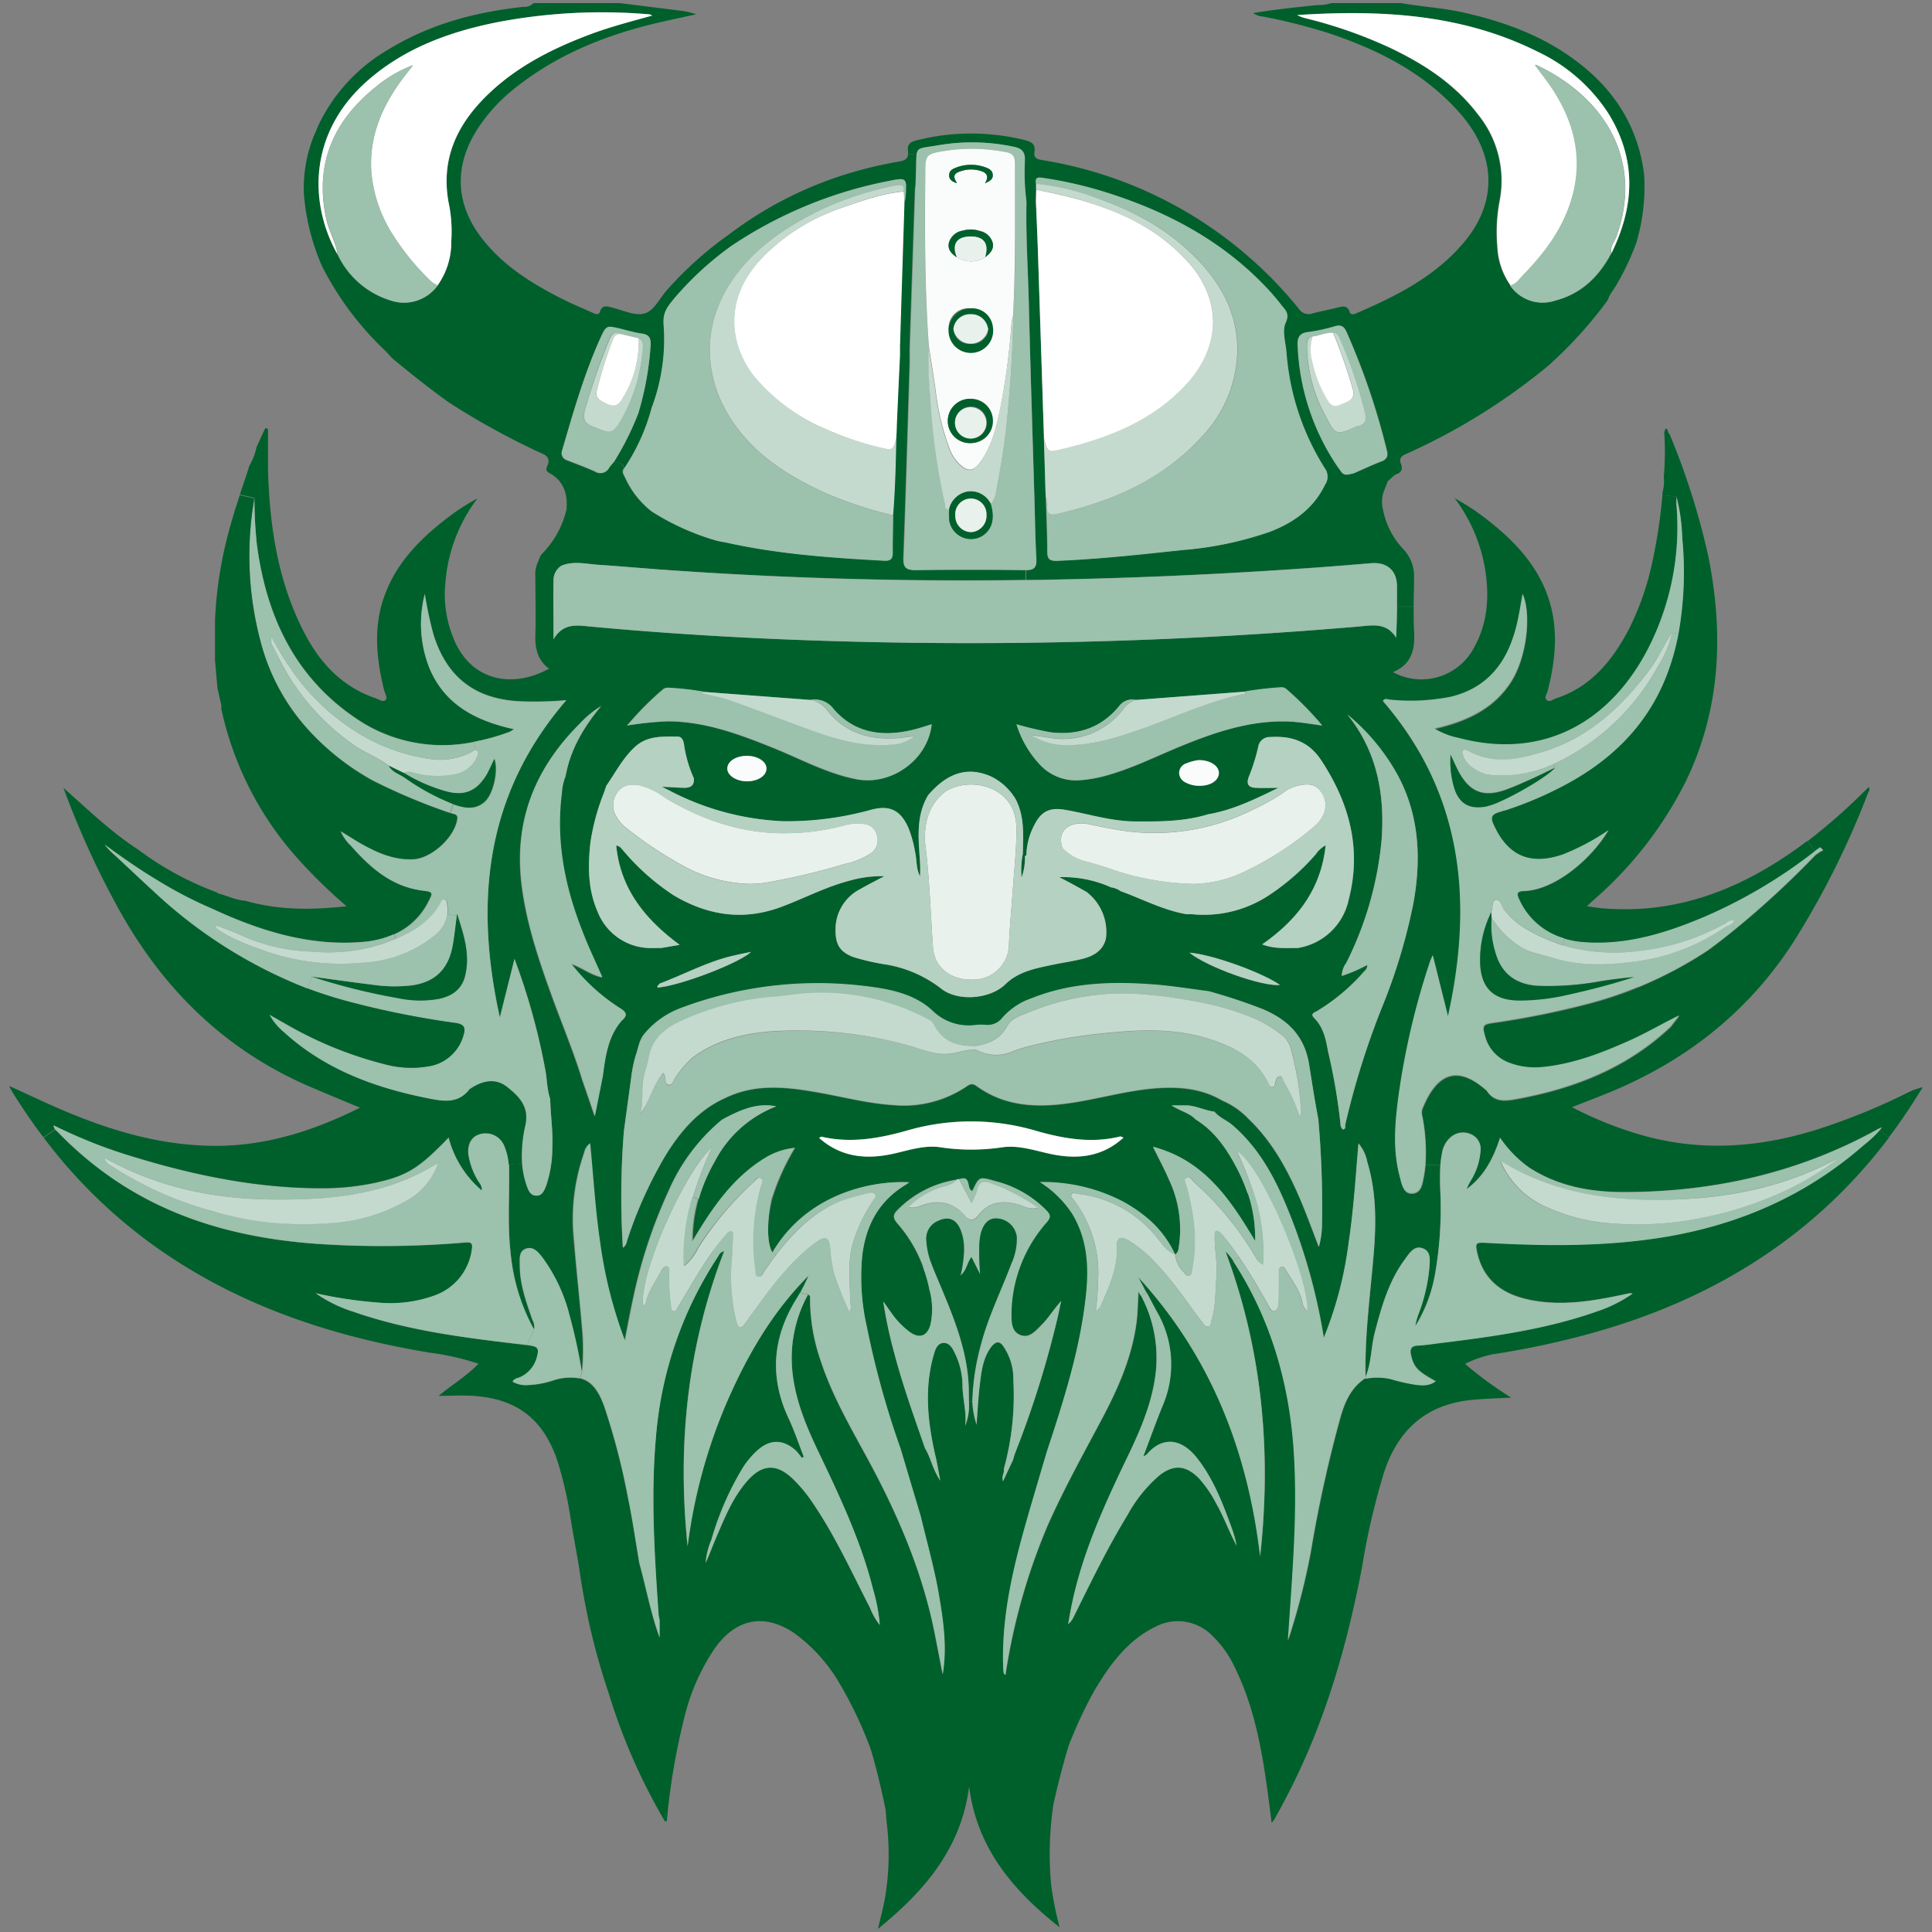 <svg id="Layer_1" data-name="Layer 1" xmlns="http://www.w3.org/2000/svg" viewBox="0 0 335 335"><rect x="0" y="0" width="335" height="335" fill="#808080" stroke="none"/><defs><style>.cls-1{fill:#00602b;}.cls-2{fill:#9cc1ac;}.cls-3{fill:#c4dace;}.cls-4{fill:#fff;}.cls-5{fill:#e8f1ec;}.cls-6{fill:#fafcfb;}.cls-7{fill:#b5d1c2;}</style></defs><path class="cls-1" d="M333.4,188.53l-1,1.58c-1.54,2.47-3.17,4.83-4.87,7.08L325.93,196c.13-.15.25-.31.37-.48a5,5,0,0,0-.54.15c-13.76,7.66-28.62,11-44.26,11-5.75,0-11.37-1-16.36-4.25a20.55,20.55,0,0,1-5.05-5.17c-1.18,3.63-2.81,6.72-5.8,8.9a9.33,9.33,0,0,1,.69-1.42,11.38,11.38,0,0,0,1.72-5.21,2.74,2.74,0,0,0-1.53-2.82,3.29,3.29,0,0,0-3.67.48,4.53,4.53,0,0,0-1.46,2.66,18,18,0,0,0-.3,2.17l-2.53,0a32.69,32.69,0,0,0-.5-8.19,2.49,2.49,0,0,1-.05-1.43c2.17-5.39,5.45-8.14,10.92-3.41a1.32,1.32,0,0,1,.25.21c1.26,2,3.09,1.83,5.05,1.47,10.08-1.82,19.33-5.42,26.9-12.6.48-.63,1-1.26,1.45-1.9-3,1.49-5.82,3.14-8.82,4.47-4.72,2.1-9.53,3.95-14.73,4.48a12.6,12.6,0,0,1-5.92-.73,6.78,6.78,0,0,1-4.21-4.64c-.54-1.84-.39-2.06,1.48-2.32a146.63,146.63,0,0,0,16-3.2,68.19,68.19,0,0,0,9.06-3,71,71,0,0,0,12.11-6.42c1.61-1.19,3.19-2.41,4.74-3.68a157.85,157.85,0,0,0,13.78-12.73,7.11,7.11,0,0,1,1.44-.93l-.49-.5c-.22.15-.43.28-.64.44l-.3.23-1.32-1.76A106.78,106.78,0,0,0,324,136.49c.37.44,0,.73-.09,1a146.43,146.43,0,0,1-12.78,25.61c-8,12.51-19.16,21.17-32.88,26.65-1.8.72-3.6,1.42-5.68,2.23a64.77,64.77,0,0,0,11.48,4.66c10.46,3.13,20.82,2.43,31.13-.82a110.47,110.47,0,0,0,15.52-6.32A10.52,10.52,0,0,1,333.4,188.53Z"/><path class="cls-1" d="M325.93,196l1.64,1.22c-13,17.22-30.56,28.15-51.79,34a143.52,143.52,0,0,1-17,3.61,20.26,20.26,0,0,0-4.75,1.66,65.44,65.44,0,0,0,8,5.85c-2.54.14-4.84.18-7.12.43-7.64.83-12.42,5.15-14.86,12.32a123.71,123.71,0,0,0-3.88,16.65c-2.67,14-6.62,27.56-13.3,40.22-.6,1.16-1.23,2.3-1.86,3.44a5.36,5.36,0,0,1-.51.66c-.35-2.66-.64-5.08-1-7.49-1-6.84-2.42-13.58-5.58-19.83a18.1,18.1,0,0,0-3.6-5,8.35,8.35,0,0,0-10.05-1.63c-4.79,2.36-7.78,6.49-10.44,10.91a77.41,77.41,0,0,0-4.55,9.72c-1,3.35-1.87,6.73-2.63,10.15a58.47,58.47,0,0,0-.4,13.8,57.17,57.17,0,0,0,1.49,7.5c-8-6.32-14.33-13.65-15.7-24.4-1.36,10.66-7.67,18.07-15.81,24.67.47-2,.94-3.75,1.25-5.51a45.53,45.53,0,0,0,.26-13c-.08-.7-.11-1.41-.17-2.11-.72-3.53-1.54-7-2.57-10.49a70.62,70.62,0,0,0-5.43-11.46,28.53,28.53,0,0,0-7.65-8.57c-5.17-3.62-10.14-2.79-13.87,2.34A36.63,36.63,0,0,0,118.62,298a115,115,0,0,0-3,17.79c-.15,0-.32,0-.34,0a103.07,103.07,0,0,1-9.72-22.15A117.15,117.15,0,0,1,101,275.55c-.26-1.38-.43-2.77-.65-4.16-.44-2.49-.89-5-1.32-7.49a66.33,66.33,0,0,0-2.44-10.79c-2.48-7.12-7-10.6-14.68-11.08-1.77-.11-3.56,0-5.85,0,2.5-2.06,4.88-3.46,6.91-5.56a44.08,44.08,0,0,0-8.57-1.94c-17-2.84-33.1-8.18-47.33-18.27a88.76,88.76,0,0,1-19.5-19l2-1.38c.14.16.31.28.44.42a61.68,61.68,0,0,0,7.33,6.47c11.05,8.37,23.79,11.87,37.36,12.91a168.07,168.07,0,0,0,26.07-.22c1-.08,1.25.2,1.09,1.17a9.82,9.82,0,0,1-6.38,8,22.57,22.57,0,0,1-9.78,1.27,75.08,75.08,0,0,1-10.93-1.63,24,24,0,0,0,6.49,3.19c9.78,3.41,20,4.6,30.19,5.8,1.91.23,2.14.53,1.58,2.37a5.2,5.2,0,0,1-2.68,3.13c-.45.24-1.08.2-1.43.84a4.52,4.52,0,0,0,2.62.59,15.89,15.89,0,0,0,4.32-.78,9.32,9.32,0,0,1,4.72-.37c1.88.46,3.12,2,4.15,4.81a117.22,117.22,0,0,1,4.11,15.75c.81,3.81,1.35,7.67,2,11.5,1.19,4.28,2,8.68,3.51,12.88v-3.07a5.29,5.29,0,0,1-.17-.79c-.7-10.25-1.38-20.5-.47-30.79A66.38,66.38,0,0,1,124.39,218c.09-.14.17-.3.27-.45a1.31,1.31,0,0,1,.88-.59c-6.4,16.6-8.14,33.66-6.33,51.15A92.26,92.26,0,0,1,126.09,243c3.5-8,7.85-15.51,14.09-21.76-.44,1-.92,2-1.45,2.94-.18.32-.37.63-.56.94-4.18,6.69-4.8,13.59-1.42,20.81,1,2.15,1.76,4.43,2.63,6.66l-.33.22a11.49,11.49,0,0,0-1-1.25c-2.18-2-4.48-2-6.7-.07a14.63,14.63,0,0,0-2.6,3.12A51.53,51.53,0,0,0,123.34,267a12.81,12.81,0,0,0-1,4c.67-1.43,1.19-2.91,1.81-4.34,1.51-3.49,2.91-7.05,5.49-9.95s5-2.92,7.74-.35a25.35,25.35,0,0,1,3.54,4.26c3.89,5.73,6.75,12,9.91,18.16a11.61,11.61,0,0,0,1.71,3,30.91,30.91,0,0,0-1.17-6.2c-2.15-8.6-6-16.53-9.76-24.49-2-4.28-3.78-8.68-4.23-13.46a22.8,22.8,0,0,1,2.72-13.15c.44.26.34.56.33.8a33,33,0,0,0,1.8,10.56c2.11,6.51,5.63,12.35,8.83,18.33,4.94,9.25,9,18.84,11,29.17q.69,3.48,1.36,7c.79-4.65.12-9.21-.65-13.75s-2.07-9.06-3.13-13.58l-3.56-11.81A154,154,0,0,1,150.27,230a38.71,38.71,0,0,1-.76-12.47c.67-5.22,3-9.37,7.56-12.12.17-.1.33-.23.58-.4-6.83-.35-17.88,2.18-23.73,12.15-1-1.65-.94-5.59,0-9.28a40,40,0,0,1,4-8.86,11.92,11.92,0,0,0-4.94,1.62c-5.83,3.48-9.45,8.92-12.81,14.61a24.93,24.93,0,0,1,1-7.36,29.58,29.58,0,0,1,2.76-6.47,20.12,20.12,0,0,1,10.69-9.58c-2.91-.55-5.47.13-9.45,2.33a33,33,0,0,0-9.32,12.39,87.39,87.39,0,0,0-6.08,18.37c-.53,2.37-1,4.77-1.5,7.56a76.69,76.69,0,0,1-4.3-17c-.85-5.67-1.17-11.4-1.74-17.21a2.61,2.61,0,0,0-1,1.63,34.71,34.71,0,0,0-1.76,15.26c.41,5,1,10.06,1.39,15.09a39.89,39.89,0,0,1,0,7.57A93.19,93.19,0,0,0,98.73,228,28.8,28.8,0,0,0,94,218c-.7-.89-1.53-1.95-2.82-1.51s-1.08,1.76-1.09,2.82c0,3.33,1.11,6.4,2.17,9.48a2.47,2.47,0,0,1,.3,1.69,33.89,33.89,0,0,1-4-13.2c-.56-4.72-.21-9.46-.27-14.18,0-.4,0-.79,0-1.19l2.29-.21a15.35,15.35,0,0,0,.79,3.84c.3.85.66,1.74,1.69,1.76s1.38-1,1.69-1.76A20.55,20.55,0,0,0,95.77,199c.14-2.83-.31-5.64-.37-8.46-.59-1.72-.53-3.54-.89-5.3a113.5,113.5,0,0,0-5.3-19q-1.27,5.07-2.54,10.14c-4.4-20-2.61-38.62,11.52-55a62.82,62.82,0,0,1-8.13.19c-7.75-.4-12.63-4.23-14.91-11.62a65.75,65.75,0,0,1-1.49-7,20.77,20.77,0,0,0,.79,12.87c2.66,6.39,8.07,9.17,14.66,10.62a7.89,7.89,0,0,1-.73.45,37.53,37.53,0,0,1-6.19,1.73,26.55,26.55,0,0,1-20.75-4.29c-10.47-7.19-15.28-17.74-16.9-30a78.49,78.49,0,0,1-.42-8l-2.53-.59c.55-1.66,1.13-3.31,1.66-5a11,11,0,0,0,1.25-3.27L46,74.23l.47.14v5.47l0,1.64c.28,9.81,1.71,19.38,6.28,28.21,2.73,5.28,6.59,9.42,12.39,11.39.55.19,1.22.69,1.67.34s0-1.11-.18-1.65c-1.44-5.8-2-11.58.36-17.29,2-5,5.68-8.81,9.87-12.12a38.25,38.25,0,0,1,5.92-3.93,27.68,27.68,0,0,0-5.53,14.39,20.13,20.13,0,0,0,1.86,10.94c3.22,6.44,10,7.53,16.09,4.18-2-1.47-2.45-3.53-2.37-5.87.1-3.37,0-6.74,0-10.11a5,5,0,0,1,.6-2.82,2.57,2.57,0,0,1,.81-1.38,16.14,16.14,0,0,0,4-7.48c.19-2.67-.5-4.93-3-6.27-.72-.38-.49-.81-.3-1.33a1.42,1.42,0,0,0,0-1.34h2.62a1.57,1.57,0,0,0,.7.49c1.65.65,3.33,1.25,4.94,2a1.67,1.67,0,0,0,2.35-.69c.24-.35.54-.66.81-1l.06-.09.23.14.28,0a1.32,1.32,0,0,1,.94.38.75.75,0,0,1,.18.33l.2.13a2.39,2.39,0,0,1-.13.21c-.43.63.05,1.13.27,1.64a15.43,15.43,0,0,0,4.57,5.78,42.89,42.89,0,0,0,11.44,5.11c.53.1,1.07.19,1.59.3,9,2,18.11,2.62,27.26,3.12,1,.05,1.48-.27,1.47-1.36,0-2.16,0-4.33.07-6.5.37-4.47.47-8.95.56-13.42,0-.76.05-1.51.09-2.27q.27-6,.55-12.11c0-.54,0-1.08,0-1.62q.38-12.37.77-24.75c.06-.32.15-.64.18-1,.06-.76.1-1.35.1-1.81l1.59.06q-.49,14.06-.94,28.12c0,.81,0,1.63,0,2.44-.35,11.24-.67,22.48-1.09,33.72-.06,1.68.43,2.13,2.07,2.11q9.54-.12,19.07,0h.08l0,1.73Q146,101,114,98.72c-3.46-.27-6.92-.56-10.39-.8-2.09-.15-4.2-.69-6.26.17a3,3,0,0,0-1.37,2.3c-.1,3.33,0,6.66,0,10.46,1.72-2.93,4.16-2.41,6.47-2.2,17.17,1.59,34.39,2.44,51.62,2.74a791.18,791.18,0,0,0,81.47-2.75c2.36-.2,4.87-.77,6.54,1.93.09-1.84.13-3.62.15-5.37l2.89,0c0,1.53,0,3.06.09,4.59.14,3-.56,5.48-3.69,6.75a10.32,10.32,0,0,0,14-4.11c2.53-4.47,2.78-9.3,1.9-14.25a28,28,0,0,0-5.19-11.79,40,40,0,0,1,6.18,4.15c4.22,3.36,7.85,7.22,9.8,12.37,2.11,5.57,1.59,11.2.17,16.83-.13.54-.7,1.24-.17,1.66s1.12-.15,1.67-.33c6.05-2,9.72-6.59,12.55-11.94a48.09,48.09,0,0,0,4.07-11.65,89.52,89.52,0,0,0,1.75-11.62l2.4.25c0,.63,0,1,0,1.27a46.45,46.45,0,0,1-4.13,23.82c-6.17,13.15-17.93,21.05-33.6,16.86a12.58,12.58,0,0,1-4.13-1.62c5.54-1.27,10.25-3.43,13.29-8.18,2.6-4.06,3.56-11.49,2-15.16-.36,1.89-.62,3.71-1.06,5.49-1.52,6.19-4.83,10.75-11.37,12.35a35.52,35.52,0,0,1-10.54.51c-.39,0-.84-.34-1.27.2,13.91,16.11,15.7,34.76,11.29,54.7-.84-3.39-1.69-6.77-2.64-10.6-.3.7-.42.93-.49,1.17a129.53,129.53,0,0,0-5.41,23c-.64,4.76-1.09,9.53.19,14.25.32,1.21.54,3,2.16,2.86s1.74-1.76,2-3a20.16,20.16,0,0,0,.27-2l2.53,0a45.27,45.27,0,0,0,0,4.66,65.56,65.56,0,0,1-.91,14.13,25.38,25.38,0,0,1-3.44,9.12,10.5,10.5,0,0,1,.52-2,30.3,30.3,0,0,0,1.9-7.89c.07-1.32.43-3-1.1-3.61s-2.4.93-3.19,2c-2.76,3.76-4,8.16-5.15,12.58-.66,2.52-.56,5.18-1.57,7.62-.16-7.2.85-14.31,1.43-21.46.43-5.28.43-10.55-1.13-15.68a6.88,6.88,0,0,0-1.52-3.23c-.5,5.93-.85,11.62-1.71,17.27a65.37,65.37,0,0,1-4.3,16.43,100.86,100.86,0,0,0-6.82-23.65c-2.18-5-4.87-9.71-9.14-13.32-.94-.81-2.17-1.22-3-2.24-1.71-.2-3.27-1.05-5-1.09h-2.45c1.54,1,3.12,1.3,4.17,2.44,3.32,2,5.41,5.12,7.16,8.46a29.92,29.92,0,0,1,1.87,4.37,24.56,24.56,0,0,1,1.27,8.29c-4.27-7.1-8.71-13.95-17.71-16.33,1,2.06,1.95,3.8,2.73,5.61a20.21,20.21,0,0,1,1.79,11.44c-.1.58-.08,1.21-.65,1.6-.06-.13-.12-.26-.19-.39l-.18-.36a18.22,18.22,0,0,0-3.41-4.6h0l-.59-.56c-.4-.36-.81-.71-1.23-1a24.76,24.76,0,0,0-3.46-2.25,30,30,0,0,0-14.37-3.36A18.74,18.74,0,0,1,186,210.5c2.64,4.37,2.88,9.19,2.36,14.05-1,9.4-3.88,18.34-6.82,27.27-.55,1.88-1.11,3.75-1.66,5.62-3.09,10.54-6.37,21-5.84,32.23a3.7,3.7,0,0,0,.09.48c0,.09.12.15.25.28a106.91,106.91,0,0,1,7.29-25.85c2.82-6.37,6.2-12.45,9.46-18.59,2.76-5.2,5.13-10.56,5.95-16.47.24-1.72.24-3.47.38-5.58.13.24.25.48.38.71a23,23,0,0,1,2.5,13.79c-.66,5-2.65,9.62-4.83,14.14-4.08,8.48-8,17-9.81,26.33-.18.9-.33,1.8-.49,2.7a3.49,3.49,0,0,0,1-1.36c2.95-5.93,5.83-11.91,9.3-17.57a24.62,24.62,0,0,1,5.48-6.83c2.52-2,4.66-1.8,6.92.51a21,21,0,0,1,2.94,4.29c1.36,2.37,2.27,5,3.57,7.37a19.1,19.1,0,0,0-.86-3.09c-1.55-4.3-3.18-8.56-6.09-12.18-3-3.79-6.33-3.35-8.66-.56-.09.11-.26.15-.61.36,1.17-3.08,2.2-6,3.36-8.81a18.07,18.07,0,0,0-.93-16.17c-.62-1.14-1.22-2.29-1.83-3.44-.46-.89-.93-1.78-1.4-2.67,12.57,13.71,19,30.13,21.12,48.4,2-18.1.36-35.75-6-52.87a8.42,8.42,0,0,1,1.37,1.68c6.54,10,9.73,21.13,10.51,33,.68,10.4-.21,20.75-.9,31.11,0,.54-.06,1.09-.1,1.63a121,121,0,0,0,3.91-15.16,228.5,228.5,0,0,1,5.22-23.69c.77-2.62,1.86-5,4.21-6.55h.11a10.37,10.37,0,0,1,4.26.05,33.28,33.28,0,0,0,3.8.9c1.34.22,2.74.45,4.06-.5-3.19-1.76-3.78-2.42-4.27-4.48-.25-1-.11-1.67,1.16-1.72s2.37-.24,3.56-.39c9.28-1.14,18.54-2.38,27.42-5.5a24.09,24.09,0,0,0,6.26-3.11,1.67,1.67,0,0,0-.81,0c-5.76,1.26-11.53,2.34-17.43,1-4.43-1-7.6-3.39-8.68-8-.42-1.81-.29-1.91,1.6-1.81,10.11.56,20.21.67,30.26-.91,13.19-2.08,25-7.15,35.11-16A20.24,20.24,0,0,0,325.93,196Zm-80.82-39.52c1.35-7.69,1-15.15-2.82-22.18a36.28,36.28,0,0,0-8.66-10.36c5.16,6.41,6.52,13.85,5.93,21.77A59.52,59.52,0,0,1,233.43,167a3.93,3.93,0,0,0-.77,2.25,28.59,28.59,0,0,0,4.41-1.9c0,.68-.36.92-.64,1.23a34.13,34.13,0,0,1-8.09,6.77c-.49.29-1.21.45-.42,1.24,1.52,1.55,2,3.57,2.33,5.62a102.72,102.72,0,0,1,2.23,13.14c.13.18.26.5.37.5.57,0,.35-.56.42-.86a139.58,139.58,0,0,1,6.24-20A99.51,99.51,0,0,0,245.11,156.45ZM233.89,156c2.24-8.77.1-16.68-4.77-24.11-2.19-3.34-5.18-4.3-8.89-4.07a2,2,0,0,0-2.06,1.69,32,32,0,0,1-1.6,5.12c-.54,1.34-.11,2,1.32,2,1.14.07,2.29,0,3.77,0l-.91.44c-3.76,1.83-7.33,3.48-11.29,4.15-4.09,1.26-8.3,1.26-12.53,1.24s-8.11-1.29-12.14-2c-2.71-.49-4.24.2-5.43,2.6a11.63,11.63,0,0,0-1.39,5.27l-.25.12a10,10,0,0,1-.58,3.72,13.91,13.91,0,0,1,.22-4.11c.06-3.22.32-6.47-1.26-9.48a10.18,10.18,0,0,0-4.25-3.92c-4-1.76-7.54-.71-10.92,3.25-2.21,3.71-1.63,7.76-1.4,11.77a19,19,0,0,1,0,2.27c-.69-1.25-.53-2.66-.82-4a21,21,0,0,0-1.2-4.39c-1.33-3-3.2-4-6.41-3.14a54.58,54.58,0,0,1-15.3,2A46.75,46.75,0,0,1,115.93,137c-.38-.18-.76-.38-1.14-.58,1.56.07,2.69.16,3.82.18s1.8-.39,1.71-1.63a21.59,21.59,0,0,1-1.69-5.73c-.1-.74-.33-1.54-1.17-1.52-2.56,0-5.2-.18-7.32,1.75s-3.4,4.45-5,6.77l-.42,1.21a38.77,38.77,0,0,0-2.34,8.61c-.46,4.1-.45,8.15,1.23,12a9.92,9.92,0,0,0,9.74,6.32l1.3,0,3.2-.55c-6-4.43-10.27-9.69-11-17.22.76.11,1,.69,1.39,1.08a40,40,0,0,0,8.66,7.61c6,3.52,12.16,4.39,18.74,1.89,3.91-1.48,7.63-3.44,11.7-4.49a20,20,0,0,1,6-.77c-1.61.85-2.91,1.51-4.17,2.23a7.83,7.83,0,0,0-4.29,7.17c0,2.45.75,3.71,3.06,4.61a39.26,39.26,0,0,0,5.87,1.33,21.34,21.34,0,0,1,9.29,4.08c2.89,2.39,8.55,1.93,11.24-.69,2.31-2.25,5.34-2.77,8.32-3.4,1.75-.37,3.54-.6,5.26-1.06s3.43-1.43,3.85-3.55a8.74,8.74,0,0,0-3.38-8c-1.55-.87-3.1-1.73-4.72-2.55a20.21,20.21,0,0,1,9,1.77,3.58,3.58,0,0,1,1.63.65c3.8,1.37,7.4,3.31,11.44,4h.95l.71.06a20.48,20.48,0,0,0,12.74-3.42,39.61,39.61,0,0,0,8.05-7.08,4.65,4.65,0,0,1,1.67-1.5c-.79,7.57-4.88,12.9-11,17.17,2.12.83,4.11.6,6.07.64A10.73,10.73,0,0,0,233.89,156Zm-4.66,56.45a173,173,0,0,0-.64-18.36c-.63-3.14-1.09-6.32-1.58-9.47-.75-4.92-3.62-7.78-8-9.63a92.66,92.66,0,0,0-9.44-3.05c-3.17-.4-6.33-.93-9.52-1.17-7.2-.55-14.34-.36-21.18,2.39a11.7,11.7,0,0,0-5.09,3.39,3.22,3.22,0,0,1-2.87,1.23,9.86,9.86,0,0,0-1.63,0,9,9,0,0,1-7.72-2.57c-3.27-3-7.79-3.74-12.13-4.23a67.45,67.45,0,0,0-31.55,3.93,15.08,15.08,0,0,0-6.13,4.37c-1,1.09-1.08,2.56-1.56,3.86a23.65,23.65,0,0,0-.76,3.78l-1.26,9.24a142.2,142.2,0,0,0-.18,20.24c.67-.48.64-1,.8-1.45a74.31,74.31,0,0,1,6.57-14.51c2.59-4.21,5.71-7.92,10.37-10,5-2.43,10.12-2,15.32-1.1,4.6.76,9.11,2,13.8,2.32a19.45,19.45,0,0,0,12.56-3.11c.6-.41,1.1-.78,1.88-.21,4.87,3.55,10.37,3.81,16.06,3,5-.71,9.86-2.17,14.92-2.58,4.07-.32,8,0,11.64,2.11a13.9,13.9,0,0,1,4.63,3.24c3.9,3.75,6.49,8.38,8.63,13.27,1.27,2.92,2.34,5.92,3.5,8.89A15.25,15.25,0,0,0,229.23,212.42Zm-4.86-87.26c1.53.11,3,.39,4.9.63a55.82,55.82,0,0,0-6.14-6.23,1.32,1.32,0,0,0-1-.36,60.56,60.56,0,0,0-6.29.73l-18.87,1.41a2.81,2.81,0,0,0-2.85,1.06c-3.08,3.76-7.1,5.13-11.9,4.57a57.87,57.87,0,0,1-5.93-1.39,18,18,0,0,0,3.86,6.78,8.54,8.54,0,0,0,6.93,2.93,23.28,23.28,0,0,0,4.48-.74c4.68-1.24,9-3.45,13.43-5.26C211.18,126.77,217.5,124.68,224.37,125.16Zm-18.13,40c3.11,2.52,12.67,5.93,15.7,5.59C218.63,168.52,210.08,165.48,206.24,165.19Zm5.11-31.11c0-1.29-1.51-2.32-3.51-2.28a8.2,8.2,0,0,0-2.09.55,1.78,1.78,0,0,0-1.29,1.64,1.85,1.85,0,0,0,1.07,1.66,4.92,4.92,0,0,0,2.48.6C209.87,136.27,211.31,135.31,211.35,134.08Zm-16.54,63.18c-.2-.07-.42-.24-.58-.2-4.93,1.23-9.75.39-14.48-.95a39.74,39.74,0,0,0-22.18-.16c-4.92,1.41-10,2.35-15.12,1.15-.11,0-.27.14-.41.22,3.87,3.42,8.32,3.78,13.13,2.67,2.59-.6,5.24-1.46,7.87-1.06a36.14,36.14,0,0,0,10.79,0c2.76-.39,5.5.54,8.19,1.13C186.74,201.09,191.08,200.66,194.81,197.26Zm-11.49,31.47c.25-1,.45-2.09.68-3.13-1.29,1.4-2.21,3-3.51,4.19-1,1-2.08,2.28-3.62,1.68s-1.58-2.35-1.56-3.81a24.31,24.31,0,0,1,6.13-15.75c.7-.83.65-1.28,0-2a18.82,18.82,0,0,0-8.91-5.13c-2.78-.8-2.78-.81-3.93,1.62,0,.06-.17.06-.17.06-.93-.51-.06-2.8-2.18-2a.56.56,0,0,0-.31.06,18.21,18.21,0,0,0-10.38,5.3c-.84.85-.73,1.43,0,2.3a23.84,23.84,0,0,1,4.47,7.56,27.12,27.12,0,0,1,1.14,4,12.59,12.59,0,0,1,.16,6c-.53,2-1.86,2.49-3.54,1.32a14.41,14.41,0,0,1-3.36-3.52c-.44-.6-.86-1.22-1.29-1.83a75.93,75.93,0,0,0,1.89,8.9c1.47,5.63,3.45,11.09,5.35,16.58,1,1.64,1.29,3.61,2.64,5.59-.28-1.5-.48-2.55-.68-3.6-1.46-6.06-2.21-12.13-.43-18.26.26-.89.58-1.92,1.67-2s1.54.9,1.95,1.72a13,13,0,0,1,1.35,5.63c0,2.34.75,4.61.47,7A9.49,9.49,0,0,0,168,243h.58a15.16,15.16,0,0,0,.73,4.06c.17-2.27.24-4.52.54-6.74s.55-4.74,2-6.74c.71-.91,1.43-1.22,2.18,0a9.94,9.94,0,0,1,1.66,5.77,47.92,47.92,0,0,1-1.66,15.44c.16.65-.45,1.22-.13,2.08.63-1.34,1.19-2.54,1.76-3.74A10.22,10.22,0,0,1,176,252,170.74,170.74,0,0,0,183.32,228.73ZM161.55,125.6c-1.16.33-2.28.71-3.43,1-5.23,1.22-10,.5-13.7-3.7a4,4,0,0,0-4-1.54l-18.55-1.4a51.76,51.76,0,0,0-6-.68,1.34,1.34,0,0,0-1.06.33,54.91,54.91,0,0,0-6.15,6.22,56.83,56.83,0,0,1,7.06-.73c6.57,0,12.55,2.29,18.51,4.7,4.68,1.9,9.14,4.36,14.2,5.34C154.53,136.29,160.9,131.77,161.55,125.6Zm-28.65,7.73c.06-1.24-1.51-2.28-3.41-2.27s-3.32,1-3.38,2.15,1.49,2.27,3.41,2.27S132.85,134.5,132.9,133.33Zm-2.67,31.72c-1.24.26-2.35.47-3.44.74-4.35,1.06-8.28,3.21-12.43,4.77-.08.24-.5.32-.33.68C117.8,171,128.17,167,130.23,165.05ZM107.79,177c1-.88.95-1.44-.29-2.19A33.8,33.8,0,0,1,99,167.21c2,.69,3.42,1.92,5.37,2.32-1.21-2.78-2.42-5.36-3.46-8-3-7.73-4.63-15.69-3.54-24a8.73,8.73,0,0,1,.63-2.84c.83-4.67,3.19-8.58,6.18-12.19a17.76,17.76,0,0,0-3.79,3.13c-7.66,7.7-11.32,16.79-10,27.77.81,6.59,2.89,12.81,5.12,19,1.79,5,3.86,9.81,5.39,14.86.69,2,1.38,4,2.18,6.36.5-2.55,1-4.8,1.39-7C105,183.12,105.43,179.73,107.79,177Z"/><path class="cls-2" d="M326.3,195.49c-.12.17-.24.33-.37.48a20.24,20.24,0,0,1-2.81,2.64c-10.1,8.84-21.92,13.91-35.11,16-10.05,1.58-20.15,1.47-30.26.91-1.89-.1-2,0-1.6,1.81,1.08,4.63,4.25,7,8.68,8,5.9,1.3,11.67.22,17.43-1a1.67,1.67,0,0,1,.81,0,24.09,24.09,0,0,1-6.26,3.11c-8.88,3.12-18.14,4.36-27.42,5.5-1.19.15-2.37.34-3.56.39s-1.41.68-1.16,1.72c.49,2.06,1.08,2.72,4.27,4.48-1.32.95-2.72.72-4.06.5a33.28,33.28,0,0,1-3.8-.9,10.37,10.37,0,0,0-4.26-.05l0-.41c1-2.44.91-5.1,1.57-7.62,1.17-4.42,2.39-8.82,5.15-12.58.79-1.07,1.64-2.58,3.19-2s1.17,2.29,1.1,3.61a30.3,30.3,0,0,1-1.9,7.89,10.5,10.5,0,0,0-.52,2,25.38,25.38,0,0,0,3.44-9.12,65.56,65.56,0,0,0,.91-14.13,45.27,45.27,0,0,1,0-4.66,18,18,0,0,1,.3-2.17,4.53,4.53,0,0,1,1.46-2.66,3.29,3.29,0,0,1,3.67-.48,2.74,2.74,0,0,1,1.53,2.82,11.38,11.38,0,0,1-1.72,5.21,9.33,9.33,0,0,0-.69,1.42c3-2.18,4.62-5.27,5.8-8.9a20.55,20.55,0,0,0,5.05,5.17c5,3.23,10.61,4.25,16.36,4.25,15.64,0,30.5-3.35,44.26-11A5,5,0,0,1,326.3,195.49Zm-18.36,11.66a51,51,0,0,0,11-6.46c-9.1,5-19,7-29.18,7.32s-20.28-.93-29.67-6.72a15.21,15.21,0,0,0,8.25,8.13,32.79,32.79,0,0,0,11.33,2.73,54.93,54.93,0,0,0,15.37-1A61.48,61.48,0,0,0,307.94,207.15Z"/><path class="cls-2" d="M315.62,146.91l.49.5a7.11,7.11,0,0,0-1.44.93,157.85,157.85,0,0,1-13.78,12.73l-.66-.83a1.18,1.18,0,0,0,.49-.72,2.11,2.11,0,0,0-1.45.53,39,39,0,0,1-15.22,4.84,31.66,31.66,0,0,1-13.13-1l.34-1.16a16.58,16.58,0,0,0,3.63.62c7.37.48,14.19-1.67,20.84-4.5a86.88,86.88,0,0,0,18.95-11.29l.3-.23C315.19,147.19,315.4,147.06,315.62,146.91Z"/><path class="cls-1" d="M313.36,145.82l1.32,1.76a86.88,86.88,0,0,1-18.95,11.29c-6.65,2.83-13.47,5-20.84,4.5a16.58,16.58,0,0,1-3.63-.62,12.25,12.25,0,0,1-7.82-6.76c-.49-1-.41-1.42.86-1.46,5.22-.18,11.52-5.36,14.61-10.53a40.4,40.4,0,0,1-7.87,4.19c-5.7,2-9.61.26-12.06-5.22-.53-1.18-.34-1.71.93-2.11l.92-.29h0A64.31,64.31,0,0,0,271,136.27c9-4.71,15.6-11.51,18.73-21.36a42.44,42.44,0,0,0,1.27-5,61.27,61.27,0,0,0,.66-16.63,32.21,32.21,0,0,0-1-7.16l-2.4-.25c0-.16,0-.32,0-.48a6.58,6.58,0,0,0,.23-2.61,51.44,51.44,0,0,0,.08-7.85c.09-.22.22-.63.24-.63.5.12.32.74.7,1a126.41,126.41,0,0,1,6.69,21.09c2.68,13.34,2.19,26.38-3.78,38.87a66.77,66.77,0,0,1-16.18,20.87l-1.07,1c1,.14,1.77.28,2.53.35,12.74,1.13,23.82-3.13,34-10.44C312.29,146.63,312.83,146.22,313.36,145.82Z"/><path class="cls-3" d="M319,200.69a51,51,0,0,1-11,6.46,61.48,61.48,0,0,1-12.86,4,54.93,54.93,0,0,1-15.37,1,32.79,32.79,0,0,1-11.33-2.73,15.21,15.21,0,0,1-8.25-8.13c9.39,5.79,19.44,7,29.67,6.72S309.88,205.69,319,200.69Z"/><path class="cls-2" d="M300.23,160.24l.66.83c-1.55,1.27-3.13,2.49-4.74,3.68A71,71,0,0,1,284,171.17l-.7-1.75c-1.9.16-3.78.41-5.65.69a50.05,50.05,0,0,1-11.2.78c-3.69-.28-6.13-2.16-7.15-5.65a15.79,15.79,0,0,1-.7-6.11,16.14,16.14,0,0,0,5.27,5.19c1.71,1,3.59,1.19,5.39,1.76,4.45,1.4,9.08,1.26,13.55.71a35.63,35.63,0,0,0,16.18-6C299.37,160.57,299.85,160.5,300.23,160.24Z"/><path class="cls-3" d="M299.27,160.05a2.11,2.11,0,0,1,1.45-.53,1.18,1.18,0,0,1-.49.72c-.38.26-.86.33-1.2.57a35.63,35.63,0,0,1-16.18,6c-4.47.55-9.1.69-13.55-.71-1.8-.57-3.68-.81-5.39-1.76a16.14,16.14,0,0,1-5.27-5.19c0-.32,0-.64-.05-1,.35-.71,0-2,.8-2.13s1,1.12,1.44,1.74c1.87,2.48,4.51,3.88,7.24,5.07a28,28,0,0,0,2.85,1.06,31.66,31.66,0,0,0,13.13,1A39,39,0,0,0,299.27,160.05Z"/><path class="cls-2" d="M291.7,93.29a61.27,61.27,0,0,1-.66,16.63l-1.1-.21c-1.38,2-2.3,4.23-3.73,6.16-4.72,6.35-10.27,11.66-17.95,14.25-4.58,1.55-9.21,2.66-13.83,0-.24-.13-.52-.26-.75,0s-.11.61,0,.91c.46,1.62,2.72,3.11,4.65,3.33a21.15,21.15,0,0,0,11-1.88l.28.63c-1.5.73-2.85,1.42-4.22,2s-2.88,1.29-4.36,1.8c-3.84,1.33-6.17.4-8.12-3.15-.44-.8-.79-1.65-1.4-2.94a16.55,16.55,0,0,0,.53,5.42c.83,3,2.58,4.07,5.59,3.54a13.14,13.14,0,0,0,2.63-.95l.55,1.69h0l-.92.29c-1.27.4-1.46.93-.93,2.11,2.45,5.48,6.36,7.19,12.06,5.22a40.4,40.4,0,0,0,7.87-4.19c-3.09,5.17-9.39,10.35-14.61,10.53-1.27,0-1.35.45-.86,1.46a12.25,12.25,0,0,0,7.82,6.76l-.34,1.16a28,28,0,0,1-2.85-1.06c-2.73-1.19-5.37-2.59-7.24-5.07-.47-.62-.63-1.89-1.44-1.74s-.45,1.42-.8,2.13a18.56,18.56,0,0,0-1.94,8.3c0,4.67,2.18,6.93,6.85,7a37.2,37.2,0,0,0,8.4-1c3.86-.85,7.68-1.84,11.44-3.07l.7,1.75a68.19,68.19,0,0,1-9.06,3,146.63,146.63,0,0,1-16,3.2c-1.87.26-2,.48-1.48,2.32a6.78,6.78,0,0,0,4.21,4.64,12.6,12.6,0,0,0,5.92.73c5.2-.53,10-2.38,14.73-4.48,3-1.33,5.84-3,8.82-4.47-.48.64-1,1.27-1.45,1.9-7.57,7.18-16.82,10.78-26.9,12.6-2,.36-3.79.48-5.05-1.47a1.32,1.32,0,0,0-.25-.21c-5.47-4.73-8.75-2-10.92,3.41a2.49,2.49,0,0,0,.05,1.43,32.69,32.69,0,0,1,.5,8.19,20.16,20.16,0,0,1-.27,2c-.23,1.27-.44,2.94-2,3s-1.84-1.65-2.16-2.86c-1.28-4.72-.83-9.49-.19-14.25a129.53,129.53,0,0,1,5.41-23c.07-.24.19-.47.49-1.17.95,3.83,1.8,7.21,2.64,10.6,4.41-19.94,2.62-38.59-11.29-54.7.43-.54.88-.22,1.27-.2a35.52,35.52,0,0,0,10.54-.51c6.54-1.6,9.85-6.16,11.37-12.35.44-1.78.7-3.6,1.06-5.49,1.58,3.67.62,11.1-2,15.16-3,4.75-7.75,6.91-13.29,8.18a12.58,12.58,0,0,0,4.13,1.62c15.67,4.19,27.43-3.71,33.6-16.86A46.45,46.45,0,0,0,290.7,87.4c0-.32,0-.64,0-1.27A32.21,32.21,0,0,1,291.7,93.29Z"/><path class="cls-2" d="M289.94,109.71l1.1.21a42.44,42.44,0,0,1-1.27,5c-3.13,9.85-9.74,16.65-18.73,21.36a64.31,64.31,0,0,1-10.21,4.29l-.55-1.69c3.29-1.49,8-4.3,9.35-5.76l-.28-.63c.82-.36,1.62-.76,2.41-1.2a39.57,39.57,0,0,0,15.68-15.71A18.54,18.54,0,0,0,289.94,109.71Z"/><path class="cls-3" d="M289.94,109.71a18.54,18.54,0,0,1-2.5,5.86,39.57,39.57,0,0,1-15.68,15.71c-.79.44-1.59.84-2.41,1.2a21.15,21.15,0,0,1-11,1.88c-1.93-.22-4.19-1.71-4.65-3.33-.09-.3-.28-.64,0-.91s.51-.08.75,0c4.62,2.61,9.25,1.5,13.83,0,7.68-2.59,13.23-7.9,17.95-14.25C287.64,113.94,288.56,111.73,289.94,109.71Z"/><path class="cls-1" d="M285.08,30.25A34,34,0,0,1,283.76,42a42.79,42.79,0,0,1-4,8.25,6.15,6.15,0,0,0-1,1.81,72.39,72.39,0,0,1-10.4,11.44,107.89,107.89,0,0,1-24.65,15.26,1.76,1.76,0,0,0-.8.61l-2.37-.13a1.82,1.82,0,0,0,0-1,121.87,121.87,0,0,0-7-20.64c-.43-1-.9-1.34-2-1a30.39,30.39,0,0,1-4.61,1c-1.64.2-1.94,1-1.85,2.52a40.23,40.23,0,0,0,6.71,20.51l-1,.68-.16,0-.71.2A43.79,43.79,0,0,1,223,61.13c-.17-1.73-.78-3.74-.14-5.14.77-1.67-.13-2.28-.82-3.18a37.18,37.18,0,0,0-2.66-3.08c-7.47-7.84-16.67-12.8-26.84-16.1A70.77,70.77,0,0,0,181,30.89c-.74-.11-1.66-.38-1.39,1,0,.33,0,.66,0,1l-.06,2.28-1.63,0v-.31a39.85,39.85,0,0,1-.26-7c.06-1.62-.63-2.15-2.08-2.42A34.62,34.62,0,0,0,163,25.13c-3.18.56-3.89.32-4.08,1.67l-1.47-.12a3.29,3.29,0,0,0,0-.42c-.2-1.21.37-1.66,1.52-1.93a38.43,38.43,0,0,1,18.88,0c1.14.3,1.71.77,1.52,2-.15.95.29,1.25,1.24,1.41a71.94,71.94,0,0,1,44.58,25.77,2,2,0,0,0,2.35.85c1.41-.4,2.86-.63,4.28-1,.95-.25,1.8-.51,2.22.76.15.47.59.42,1,.26C242,51.39,248.84,48,253.86,42c6-7.16,5.56-15.45-1-22.69C246.78,12.55,239,8.65,230.52,5.79A101.18,101.18,0,0,0,219,2.87a3.07,3.07,0,0,1-1.69-.61c3.79-.63,7.46-1,11.14-1.38a7.56,7.56,0,0,0,2.41-.34h12.07c3.58.62,7.21.83,10.77,1.62,7.07,1.58,13.74,4,19.6,8.41C279.93,15.52,284.05,22,285.08,30.25Zm-5.65,13.64c4-8.22,4.4-16.38-.62-24.34A29.74,29.74,0,0,0,266.5,8.93c-13.19-6.58-27.29-7.25-41.63-6.33a5.5,5.5,0,0,0,1.47.56,79.75,79.75,0,0,1,14.58,5.1c5.9,2.8,11.3,6.29,15.3,11.58a18.2,18.2,0,0,1,3.75,15,29,29,0,0,0-.39,7.95,12.56,12.56,0,0,0,2.28,6.69,6.85,6.85,0,0,0,7.79,2.65C274.18,51,277.28,48,279.43,43.89Z"/><path class="cls-4" d="M278.81,19.55c5,8,4.66,16.12.62,24.34-.29-1.12.51-1.94.85-2.86,4.74-13.12-1.92-24.2-14-29.82,0,0-.06.12,0,.14.8,1.08,1.64,2.14,2.42,3.25,4.47,6.37,6.17,13.26,3.6,20.82-1.63,4.78-4.63,8.7-8.11,12.27-.67.68-1.2,1.59-2.25,1.8a12.56,12.56,0,0,1-2.28-6.69,29,29,0,0,1,.39-7.95,18.2,18.2,0,0,0-3.75-15c-4-5.29-9.4-8.78-15.3-11.58a79.75,79.75,0,0,0-14.58-5.1,5.5,5.5,0,0,1-1.47-.56c14.34-.92,28.44-.25,41.63,6.33A29.74,29.74,0,0,1,278.81,19.55Z"/><path class="cls-2" d="M266.24,11.21c12.12,5.62,18.78,16.7,14,29.82-.34.92-1.14,1.74-.85,2.86-2.15,4.07-5.25,7.06-9.78,8.25a6.85,6.85,0,0,1-7.79-2.65c1.05-.21,1.58-1.12,2.25-1.8,3.48-3.57,6.48-7.49,8.11-12.27,2.57-7.56.87-14.45-3.6-20.82-.78-1.11-1.62-2.17-2.42-3.25C266.18,11.33,266.22,11.26,266.24,11.21Z"/><path class="cls-1" d="M277.69,170.11c1.87-.28,3.75-.53,5.65-.69-3.76,1.23-7.58,2.22-11.44,3.07a37.2,37.2,0,0,1-8.4,1c-4.67,0-6.88-2.31-6.85-7a18.56,18.56,0,0,1,1.94-8.3c0,.32,0,.64.05,1a15.79,15.79,0,0,0,.7,6.11c1,3.49,3.46,5.37,7.15,5.65A50.05,50.05,0,0,0,277.69,170.11Z"/><path class="cls-1" d="M265.41,135.15c1.37-.62,2.72-1.31,4.22-2-1.33,1.46-6.06,4.27-9.35,5.76a13.14,13.14,0,0,1-2.63.95c-3,.53-4.76-.57-5.59-3.54a16.55,16.55,0,0,1-.53-5.42c.61,1.29,1,2.14,1.4,2.94,1.95,3.55,4.28,4.48,8.12,3.15C262.53,136.44,264,135.79,265.41,135.15Z"/><path class="cls-2" d="M242.29,134.27c3.81,7,4.17,14.49,2.82,22.18a99.51,99.51,0,0,1-5.6,18.51,139.58,139.58,0,0,0-6.24,20c-.07.3.15.83-.42.86-.11,0-.24-.32-.37-.5a102.72,102.72,0,0,0-2.23-13.14c-.36-2.05-.81-4.07-2.33-5.62-.79-.79-.07-.95.42-1.24a34.13,34.13,0,0,0,8.09-6.77c.28-.31.68-.55.64-1.23a28.59,28.59,0,0,1-4.41,1.9,3.93,3.93,0,0,1,.77-2.25,59.52,59.52,0,0,0,6.13-21.33c.59-7.92-.77-15.36-5.93-21.77A36.28,36.28,0,0,1,242.29,134.27Z"/><path class="cls-1" d="M243.28,95.17a6.76,6.76,0,0,1,1.91,5c0,1.68-.07,3.36-.07,5l-2.89,0c0-1.19,0-2.36,0-3.53,0-2.76-1.74-4.25-4.54-4-3.25.27-6.5.54-9.75.77-14.05,1-28.11,1.69-42.19,2-2.6.06-5.21.11-7.81.14l0-1.73c1.5,0,1.86-.56,1.78-2-.18-3.09-.22-6.18-.31-9.28-.34-11.62-.73-23.24-1-34.86-.14-5.88-.54-11.73-.41-17.61l1.63,0c.11,2.59.23,5.19.32,7.79q.54,16.5,1.07,33L181.31,86c.09,3.2.26,6.4.25,9.6,0,1.42.5,1.67,1.82,1.61,7.22-.3,14.39-1.09,21.57-1.86a60.46,60.46,0,0,0,15.26-3.18c4.14-1.59,7.55-4,9.54-8.14a2.48,2.48,0,0,0,.13-2.62l.71-.2.16,0,1-.68c.27.4.55.8.84,1.19.61.92,1.42.46,2.19.33,1.59-.69,3.16-1.43,4.77-2.06a1.51,1.51,0,0,0,1-.82l2.37.13a1.28,1.28,0,0,0,0,1.13c.27.73.21,1.37-.61,1.73-.7.2-1.06.87-1.64,1.22L240,85.06a5.47,5.47,0,0,0-.18,3.37A13.71,13.71,0,0,0,243.28,95.17Z"/><path class="cls-2" d="M242.23,101.67c0,1.17,0,2.34,0,3.53,0,1.75-.06,3.53-.15,5.37-1.67-2.7-4.18-2.13-6.54-1.93a791.18,791.18,0,0,1-81.47,2.75c-17.23-.3-34.45-1.15-51.62-2.74-2.31-.21-4.75-.73-6.47,2.2,0-3.8-.06-7.13,0-10.46a3,3,0,0,1,1.37-2.3c2.06-.86,4.17-.32,6.26-.17,3.47.24,6.93.53,10.39.8q31.9,2.34,63.9,1.87c2.6,0,5.21-.08,7.81-.14,14.08-.33,28.14-1,42.19-2,3.25-.23,6.5-.5,9.75-.77C240.49,97.42,242.2,98.91,242.23,101.67Z"/><path class="cls-2" d="M240.47,78.2a1.82,1.82,0,0,1,0,1,1.51,1.51,0,0,1-1,.82c-1.61.63-3.18,1.37-4.77,2.06-.77.13-1.58.59-2.19-.33-.29-.39-.57-.79-.84-1.19A40.23,40.23,0,0,1,225,60.08c-.09-1.49.21-2.32,1.85-2.52a30.39,30.39,0,0,0,4.61-1c1.08-.31,1.55.07,2,1A121.87,121.87,0,0,1,240.47,78.2Zm-5.24-4.27c1.78-.26,1.72-1.38,1.37-2.74a80.74,80.74,0,0,0-4.34-12.44c-.24-.52-.47-1-1.11-1.06-1.23,0-2.34.51-3.54.65s-1,1.14-1,1.94a25.85,25.85,0,0,0,3.28,12c1.63,3.1,1.85,3.26,5,1.81A1.94,1.94,0,0,1,235.23,73.93Z"/><path class="cls-2" d="M237.07,201.46c1.56,5.13,1.56,10.4,1.13,15.68-.58,7.15-1.59,14.26-1.43,21.46l0,.41h-.11c-2.35,1.57-3.44,3.93-4.21,6.55a228.5,228.5,0,0,0-5.22,23.69,121,121,0,0,1-3.91,15.16c0-.54.06-1.09.1-1.63.69-10.36,1.58-20.71.9-31.11-.78-11.88-4-23-10.51-33l1-.68c1.77,2.58,3.34,5.29,4.89,8,.31.54.48,1.47,1.24,1.29s.63-1.08.66-1.7c.07-1.63,0-3.26.08-4.89,0-.37-.08-.84.35-1s.71.21.89.52c1,1.74,2.28,3.32,2.8,5.31a2.69,2.69,0,0,0,.94,1.84c.09-6.48-8.18-25.47-12.24-27.74a55.93,55.93,0,0,1,2.85,7l-.95.31a29.92,29.92,0,0,0-1.87-4.37c-1.75-3.34-3.84-6.43-7.16-8.46-1.05-1.14-2.63-1.41-4.17-2.44h2.45c1.74,0,3.3.89,5,1.09.78,1,2,1.43,3,2.24,4.27,3.61,7,8.3,9.14,13.32a100.86,100.86,0,0,1,6.82,23.65,65.37,65.37,0,0,0,4.3-16.43c.86-5.65,1.21-11.34,1.71-17.27A6.88,6.88,0,0,1,237.07,201.46Z"/><path class="cls-3" d="M236.6,71.19c.35,1.36.41,2.48-1.37,2.74a1.94,1.94,0,0,0-.3.13c-3.19,1.45-3.41,1.29-5-1.81a25.85,25.85,0,0,1-3.28-12c0-.8-.12-1.7,1-1.94a7.31,7.31,0,0,0-.07,4.32,21.23,21.23,0,0,0,2.69,6.77c.83,1.46,1.78.92,2.87.47s1.85-.89,1.47-2.38a94.42,94.42,0,0,0-3.42-9.83c.64.07.87.54,1.11,1.06A80.74,80.74,0,0,1,236.6,71.19Z"/><path class="cls-4" d="M234.57,67.52c.38,1.49-.36,1.92-1.47,2.38s-2,1-2.87-.47a21.23,21.23,0,0,1-2.69-6.77,7.31,7.31,0,0,1,.07-4.32c1.2-.14,2.31-.7,3.54-.65A94.42,94.42,0,0,1,234.57,67.52Z"/><path class="cls-2" d="M229.88,81.45a2.48,2.48,0,0,1-.13,2.62c-2,4.11-5.4,6.55-9.54,8.14A60.46,60.46,0,0,1,205,95.39c-7.18.77-14.35,1.56-21.57,1.86-1.32.06-1.83-.19-1.82-1.61,0-3.2-.16-6.4-.25-9.6a4.2,4.2,0,0,1,.27,1.92c0,1.1.52,1.43,1.57,1.19,9.6-2.19,18.39-6,25.19-13.39a22.16,22.16,0,0,0,6.18-14.35c.26-6.17-2.23-11.33-6.29-15.76-4.91-5.37-11.08-8.85-17.89-11.2a40.72,40.72,0,0,0-10.73-2.58c-.27-1.36.65-1.09,1.39-1a70.77,70.77,0,0,1,11.57,2.74c10.17,3.3,19.37,8.26,26.84,16.1a37.18,37.18,0,0,1,2.66,3.08c.69.9,1.59,1.51.82,3.18-.64,1.4,0,3.41.14,5.14A43.79,43.79,0,0,0,229.88,81.45Z"/><path class="cls-5" d="M229.09,137.32a3.92,3.92,0,0,1,.11,4.45,5.82,5.82,0,0,1-1.38,1.59,53.93,53.93,0,0,1-12.73,8.11,21.53,21.53,0,0,1-8.06,1.81,46.73,46.73,0,0,1-14.75-2.7c-1.44-.47-2.89-.92-4.35-1.29a8.12,8.12,0,0,1-3.7-2.24c-1.11-3.3,1.58-4.73,4.54-4.13,2.4.49,4.77,1,7.21,1.29a38.07,38.07,0,0,0,21-3.68,41.09,41.09,0,0,0,4.3-2.28c.46-.29.91-.58,1.36-.9a6.49,6.49,0,0,1,2.5-1.14C226.7,135.88,228.08,135.87,229.09,137.32Z"/><path class="cls-2" d="M228.59,194.06a173,173,0,0,1,.64,18.36,15.25,15.25,0,0,1-.54,3.77c-1.16-3-2.23-6-3.5-8.89-2.14-4.89-4.73-9.52-8.63-13.27a13.9,13.9,0,0,0-4.63-3.24c-3.62-2.15-7.57-2.43-11.64-2.11-5.06.41-9.93,1.87-14.92,2.58-5.69.81-11.19.55-16.06-3-.78-.57-1.28-.2-1.88.21a19.45,19.45,0,0,1-12.56,3.11c-4.69-.29-9.2-1.56-13.8-2.32-5.2-.87-10.36-1.33-15.32,1.1-4.66,2.11-7.78,5.82-10.37,10a74.31,74.31,0,0,0-6.57,14.51c-.16.43-.13,1-.8,1.45a142.2,142.2,0,0,1,.18-20.24l1.26-9.24a23.65,23.65,0,0,1,.76-3.78c.48-1.3.61-2.77,1.56-3.86a15.08,15.08,0,0,1,6.13-4.37,67.45,67.45,0,0,1,31.55-3.93c4.34.49,8.86,1.25,12.13,4.23a9,9,0,0,0,7.72,2.57,9.86,9.86,0,0,1,1.63,0,3.22,3.22,0,0,0,2.87-1.23,11.7,11.7,0,0,1,5.09-3.39c6.84-2.75,14-2.94,21.18-2.39,3.19.24,6.35.77,9.52,1.17A92.66,92.66,0,0,1,219,175c4.36,1.85,7.23,4.71,8,9.63C227.5,187.74,228,190.92,228.59,194.06Zm-3.21-.37a5.47,5.47,0,0,0,.22-1.05A50.92,50.92,0,0,0,224,182.38a4.73,4.73,0,0,0-1.42-2.67,22.56,22.56,0,0,0-4.8-3,46.6,46.6,0,0,0-9.16-2.8A83.69,83.69,0,0,0,196,172.26a43.18,43.18,0,0,0-18.09,3.44c-1.24.49-2.61.93-3.31,2.23-1.18,2.18-3.14,3.06-5.44,3.41h-.34c-3,.05-5.53-.81-7-3.77-.28-.56-.9-.76-1.42-1a39.34,39.34,0,0,0-19.65-4.31c-2,.05-4,.42-6,.61a47.31,47.31,0,0,0-17.49,4.64c-2.48,1.28-4.32,3.05-4.81,6-.21,1.23-.67,2.41-.9,3.63-.39,2,.06,4-.53,6,1.65-2.16,2.08-4.92,4-7a6.15,6.15,0,0,1,.3.65c.13.51,0,1.26.61,1.39s.76-.67,1.06-1.08a16.35,16.35,0,0,1,3.16-3.69c4.12-3.09,9-4.18,13.89-4.55a72.44,72.44,0,0,1,23.24,2.35c2.19.55,4.24,1.59,6.62,1.56,1.72,0,3.29-.75,5-.75h.33a7.24,7.24,0,0,0,6.43.33,22.31,22.31,0,0,1,3.26-1,84.61,84.61,0,0,1,12.95-2.19c6-.62,11.91-.84,17.73,1,4.33,1.37,8.27,3.34,10.39,7.72.14.29.28.67.65.66.52,0,.44-.53.55-.86s.17-1,.69-1,.59.56.79.92A30.66,30.66,0,0,1,225.38,193.69Z"/><path class="cls-3" d="M214.47,199.61c4.06,2.27,12.33,21.26,12.24,27.74a2.69,2.69,0,0,1-.94-1.84c-.52-2-1.8-3.57-2.8-5.31-.18-.31-.45-.7-.89-.52s-.34.64-.35,1c0,1.63,0,3.26-.08,4.89,0,.62,0,1.53-.66,1.7s-.93-.75-1.24-1.29c-1.55-2.71-3.12-5.42-4.89-8-.77-1.13-1.58-2.23-2.44-3.3a6.85,6.85,0,0,0-.77-.84c-.19-.18-.47-.43-.67-.4-.41.07-.34.49-.35.8-.07,2.4.52,4.76.31,7.16s-.1,5.1-.88,7.57c-.12.39,0,1-.59,1.05s-.72-.43-1-.76c-2.58-3.3-4.82-6.86-7.74-9.88a22,22,0,0,0-5.07-4.3c-1.45-.79-2.05-.49-2,1.17.18,3.81-1.45,7.07-2.89,10.41,0,.12-.23.19-.79.66a34.24,34.24,0,0,0,.39-4.81,21,21,0,0,0-4.13-14.39c-.21-.29-.66-.57-.45-1s.79-.15,1.18-.1a20.43,20.43,0,0,1,13.7,7.65c.89,1.08,1.65,2.32,3.08,2.81a5.17,5.17,0,0,0,1.53,3.15c.23.31.46.68.91.55s.39-.58.47-.95c1-4.91.35-9.7-.92-14.47-.13-.5-.61-1.17-.11-1.51.66-.45,1,.4,1.42.75a53.73,53.73,0,0,1,10.6,12.9,5.66,5.66,0,0,0,.55.8,5.09,5.09,0,0,0,.77.57,32.89,32.89,0,0,0-1.7-12.72A55.93,55.93,0,0,0,214.47,199.61Z"/><path class="cls-3" d="M225.6,192.64a5.47,5.47,0,0,1-.22,1.05,30.66,30.66,0,0,0-2.76-6.14c-.2-.36-.25-1-.79-.92s-.56.6-.69,1,0,.84-.55.86c-.37,0-.51-.37-.65-.66-2.12-4.38-6.06-6.35-10.39-7.72-5.82-1.83-11.74-1.61-17.73-1a84.61,84.61,0,0,0-12.95,2.19,22.31,22.31,0,0,0-3.26,1,7.24,7.24,0,0,1-6.43-.33h-.33v-.61h.34c2.3-.35,4.26-1.23,5.44-3.41.7-1.3,2.07-1.74,3.31-2.23A43.18,43.18,0,0,1,196,172.26a83.69,83.69,0,0,1,12.56,1.63,46.6,46.6,0,0,1,9.16,2.8,22.56,22.56,0,0,1,4.8,3,4.73,4.73,0,0,1,1.42,2.67A50.92,50.92,0,0,1,225.6,192.64Z"/><path class="cls-2" d="M229.27,125.79c-1.85-.24-3.37-.52-4.9-.63-6.87-.48-13.19,1.61-19.43,4.13-4.45,1.81-8.75,4-13.43,5.26a23.28,23.28,0,0,1-4.48.74,8.54,8.54,0,0,1-6.93-2.93,18,18,0,0,1-3.86-6.78,57.87,57.87,0,0,0,5.93,1.39c4.8.56,8.82-.81,11.9-4.57a2.81,2.81,0,0,1,2.85-1.06,4.22,4.22,0,0,0-2.16,1.63,13.14,13.14,0,0,1-12.89,4.89c-1-.15-2-.28-3-.42a11.3,11.3,0,0,0,5.41,1.71c5,.22,9.65-1.31,14.27-3,5.62-2,11.06-4.56,16.94-5.83.17,0,.68,0,.33-.43a60.56,60.56,0,0,1,6.29-.73,1.32,1.32,0,0,1,1,.36A55.82,55.82,0,0,1,229.27,125.79Z"/><path class="cls-2" d="M217.32,206.59a32.89,32.89,0,0,1,1.7,12.72,5.09,5.09,0,0,1-.77-.57,5.66,5.66,0,0,1-.55-.8A53.73,53.73,0,0,0,207.1,205c-.41-.35-.76-1.2-1.42-.75-.5.34,0,1,.11,1.51,1.27,4.77,1.92,9.56.92,14.47-.08.37,0,.82-.47.95s-.68-.24-.91-.55a5.17,5.17,0,0,1-1.53-3.15h0c.57-.39.55-1,.65-1.6a20.21,20.21,0,0,0-1.79-11.44c-.78-1.81-1.72-3.55-2.73-5.61,9,2.38,13.44,9.23,17.71,16.33a24.56,24.56,0,0,0-1.27-8.29Z"/><path class="cls-2" d="M212.49,217c6.4,17.12,8,34.77,6,52.87-2.14-18.27-8.55-34.69-21.12-48.4.47.89.94,1.78,1.4,2.67l-1,.52c-.13-.23-.25-.47-.38-.71-.14,2.11-.14,3.86-.38,5.58-.82,5.91-3.19,11.27-5.95,16.47-3.26,6.14-6.64,12.22-9.46,18.59a106.91,106.91,0,0,0-7.29,25.85c-.13-.13-.22-.19-.25-.28a3.7,3.7,0,0,1-.09-.48c-.53-11.19,2.75-21.69,5.84-32.23.55-1.87,1.11-3.74,1.66-5.62,2.94-8.93,5.82-17.87,6.82-27.27.52-4.86.28-9.68-2.36-14.05a18.74,18.74,0,0,0-5.62-5.56,30,30,0,0,1,14.37,3.36,24.76,24.76,0,0,1,3.46,2.25c.42.33.83.68,1.23,1l.59.56h0a18.22,18.22,0,0,1,3.41,4.6l.18.36c.07.13.13.26.19.39h0c-1.43-.49-2.19-1.73-3.08-2.81a20.43,20.43,0,0,0-13.7-7.65c-.39-.05-.9-.41-1.18.1s.24.68.45,1a21,21,0,0,1,4.13,14.39,34.24,34.24,0,0,1-.39,4.81c.56-.47.74-.54.79-.66,1.44-3.34,3.07-6.6,2.89-10.41-.08-1.66.52-2,2-1.17a22,22,0,0,1,5.07,4.3c2.92,3,5.16,6.58,7.74,9.88.26.33.48.82,1,.76s.47-.66.59-1.05c.78-2.47.66-5,.88-7.57s-.38-4.76-.31-7.16c0-.31-.06-.73.35-.8.2,0,.48.22.67.4a6.85,6.85,0,0,1,.77.84c.86,1.07,1.67,2.17,2.44,3.3l-1,.68A8.42,8.42,0,0,0,212.49,217Z"/><path class="cls-3" d="M215.79,119.93c.35.48-.16.4-.33.43-5.88,1.27-11.32,3.81-16.94,5.83-4.62,1.65-9.25,3.18-14.27,3a11.3,11.3,0,0,1-5.41-1.71c1,.14,2,.27,3,.42A13.14,13.14,0,0,0,194.76,123a4.22,4.22,0,0,1,2.16-1.63Z"/><path class="cls-3" d="M208.23,45.65c4.06,4.43,6.55,9.59,6.29,15.76a22.16,22.16,0,0,1-6.18,14.35c-6.8,7.44-15.59,11.2-25.19,13.39-1.05.24-1.56-.09-1.57-1.19a4.2,4.2,0,0,0-.27-1.92L181,75.92c.64,2.44.65,2.48,3.24,1.86,8.05-1.92,15.61-4.93,21.35-11.11,6.34-6.8,6.36-15,0-21.72-5.46-5.78-12.43-8.75-19.92-10.76-2-.54-4-.89-6-1.33,0-.33,0-.66,0-1a40.72,40.72,0,0,1,10.73,2.58C197.15,36.8,203.32,40.28,208.23,45.65Z"/><path class="cls-2" d="M213.57,264.93a19.1,19.1,0,0,1,.86,3.09c-1.3-2.42-2.21-5-3.57-7.37a21,21,0,0,0-2.94-4.29c-2.26-2.31-4.4-2.49-6.92-.51a24.62,24.62,0,0,0-5.48,6.83c-3.47,5.66-6.35,11.64-9.3,17.57a3.49,3.49,0,0,1-1,1.36c.16-.9.31-1.8.49-2.7,1.82-9.31,5.73-17.85,9.81-26.33,2.18-4.52,4.17-9.11,4.83-14.14a23,23,0,0,0-2.5-13.79l1-.52c.61,1.15,1.21,2.3,1.83,3.44a18.07,18.07,0,0,1,.93,16.17c-1.16,2.84-2.19,5.73-3.36,8.81.35-.21.52-.25.61-.36,2.33-2.79,5.61-3.23,8.66.56C210.39,256.37,212,260.63,213.57,264.93Z"/><path class="cls-6" d="M207.84,131.8c2,0,3.55,1,3.51,2.28s-1.48,2.19-3.34,2.17a4.92,4.92,0,0,1-2.48-.6,1.85,1.85,0,0,1-1.07-1.66,1.78,1.78,0,0,1,1.29-1.64A8.2,8.2,0,0,1,207.84,131.8Z"/><path class="cls-4" d="M205.61,45c6.32,6.69,6.3,14.92,0,21.72-5.74,6.18-13.3,9.19-21.35,11.11-2.59.62-2.6.58-3.24-1.86q-.54-16.48-1.07-33c-.09-2.6-.21-5.2-.32-7.79l.06-2.28c2,.44,4,.79,6,1.33C193.18,36.2,200.15,39.17,205.61,45Z"/><path class="cls-4" d="M194.23,197.06c.16,0,.38.13.58.2-3.73,3.4-8.07,3.83-12.79,2.8-2.69-.59-5.43-1.52-8.19-1.13a36.14,36.14,0,0,1-10.79,0c-2.63-.4-5.28.46-7.87,1.06-4.81,1.11-9.26.75-13.13-2.67.14-.08.3-.25.41-.22,5.16,1.2,10.2.26,15.12-1.15a39.74,39.74,0,0,1,22.18.16C184.48,197.45,189.3,198.29,194.23,197.06Z"/><path class="cls-2" d="M184,225.6c-.23,1-.43,2.1-.68,3.13A170.74,170.74,0,0,1,176,252a10.22,10.22,0,0,0-.31,1.08c-.57,1.2-1.13,2.4-1.76,3.74-.32-.86.29-1.43.13-2.08a47.92,47.92,0,0,0,1.66-15.44,9.94,9.94,0,0,0-1.66-5.77c-.75-1.18-1.47-.87-2.18,0-1.5,2-1.73,4.38-2,6.74s-.37,4.47-.54,6.74a15.16,15.16,0,0,1-.73-4.06v-.11a41.59,41.59,0,0,1,1.51-9.77c1.25-4.86,3.52-9.34,5.27-14a10.25,10.25,0,0,0,.94-4.59,3.61,3.61,0,0,0-3.25-3.15c-1.4-.17-2.42.67-2.94,2.48a10.1,10.1,0,0,0-.28,1.92,45,45,0,0,0,.14,5.3l-1.51-3c-.79,1-.78,2.26-1.91,3.2.14-.63.24-1,.29-1.35.35-2.22.6-4.43-.28-6.59-.77-1.88-2.11-2.4-3.92-1.53a3.3,3.3,0,0,0-2,3.4,13,13,0,0,0,.89,4l-1.45.55a23.84,23.84,0,0,0-4.47-7.56c-.76-.87-.87-1.45,0-2.3a18.21,18.21,0,0,1,10.38-5.3c-.8,1.06-2.07,1.14-3.18,1.51a14.53,14.53,0,0,0-5.27,3.3,8.26,8.26,0,0,0,.88.07,2.57,2.57,0,0,0,.79-.14c3.14-1.34,5.94-1,8.25,1.67.83,1,1.61.56,2.18-.18,2.1-2.7,4.74-2.67,7.64-1.66a4.09,4.09,0,0,0,2.74.36,34.9,34.9,0,0,0-8.16-4.26c-1.44-.48-2.11-.22-2.41,1.27a11.85,11.85,0,0,1-.95,2.19l-2.2-4.19c2.12-.78,1.25,1.51,2.18,2,0,0,.14,0,.17-.06,1.15-2.43,1.15-2.42,3.93-1.62a18.82,18.82,0,0,1,8.91,5.13c.67.72.72,1.17,0,2a24.31,24.31,0,0,0-6.13,15.75c0,1.46-.05,3.18,1.56,3.81s2.6-.7,3.62-1.68C181.79,228.55,182.71,227,184,225.6Z"/><path class="cls-2" d="M179.69,96.87c.08,1.43-.28,2-1.78,2h-.08q-9.53-.12-19.07,0c-1.64,0-2.13-.43-2.07-2.11.42-11.24.74-22.48,1.09-33.72,0-.81,0-1.63,0-2.44q.47-14.07.94-28.12c0-.87.07-1.75.1-2.62,0-1.5,0-2.44.11-3.05.19-1.35.9-1.11,4.08-1.67a34.62,34.62,0,0,1,12.63.27c1.45.27,2.14.8,2.08,2.42a39.85,39.85,0,0,0,.26,7v.31c-.13,5.88.27,11.73.41,17.61.28,11.62.67,23.24,1,34.86C179.47,90.69,179.51,93.78,179.69,96.87Zm-4-42.16c.44-8.69.37-17.38.33-26.08,0-1.12-.1-2-1.51-2.23a30.56,30.56,0,0,0-10.36-.29c-3.69.6-3.7.61-3.73,4.34-.09,9.83-.09,19.67.61,29.49a80.5,80.5,0,0,0,.33,9.44,111.06,111.06,0,0,0,2.51,17.88c.1.4-.12,1.09.69,1a17.39,17.39,0,0,0,0,1.77,3.81,3.81,0,0,0,5.85,2.79c1.65-1.14,2.1-3,1.36-5.52a4.19,4.19,0,0,0,1-2.38c.78-4,1.45-8,1.84-12.06C175.19,66.85,175.61,60.79,175.69,54.71Z"/><path class="cls-3" d="M180,209.43a4.09,4.09,0,0,1-2.74-.36c-2.9-1-5.54-1-7.64,1.66-.57.74-1.35,1.14-2.18.18-2.31-2.69-5.11-3-8.25-1.67a2.57,2.57,0,0,1-.79.14,8.26,8.26,0,0,1-.88-.07,14.53,14.53,0,0,1,5.27-3.3c1.11-.37,2.38-.45,3.18-1.51a.56.56,0,0,1,.31-.06l2.2,4.19a11.85,11.85,0,0,0,.95-2.19c.3-1.49,1-1.75,2.41-1.27A34.9,34.9,0,0,1,180,209.43Z"/><path class="cls-1" d="M176.29,214.52a10.25,10.25,0,0,1-.94,4.59c-1.75,4.67-4,9.15-5.27,14a41.59,41.59,0,0,0-1.51,9.77V243H168c0-.41,0-.82,0-1.22.08-7.32-2.83-13.85-5.58-20.41-.32-.75-.63-1.5-.91-2.26a13,13,0,0,1-.89-4,3.3,3.3,0,0,1,2-3.4c1.81-.87,3.15-.35,3.92,1.53.88,2.16.63,4.37.28,6.59-.05.36-.15.72-.29,1.35,1.13-.94,1.12-2.21,1.91-3.2l1.51,3a45,45,0,0,1-.14-5.3,10.1,10.1,0,0,1,.28-1.92c.52-1.81,1.54-2.65,2.94-2.48A3.61,3.61,0,0,1,176.29,214.52Z"/><path class="cls-5" d="M175.75,140.7a10.83,10.83,0,0,1,.5,4c-.07,3.08-.39,6.16-.61,9.24-.23,3.24-.54,6.48-.69,9.73a6.18,6.18,0,0,1-6.07,6.19c-3.87.18-6.87-2-7.11-5.62-.43-6.32-.63-12.66-1.4-18.4-.07-3.47.77-6,2.92-8.05C166.25,135,173.67,135.25,175.75,140.7Z"/><path class="cls-6" d="M176,28.63c0,8.7.11,17.39-.33,26.08a7.89,7.89,0,0,0-.28,1.26,116.61,116.61,0,0,1-2,15.12c-.66,3.13-1.44,6.25-3.33,8.93-1.26,1.79-2.29,1.84-3.81.32a7,7,0,0,1-1.61-2.61,43.06,43.06,0,0,1-2.31-9.3c-.36-2.84-.85-5.66-1.28-8.49-.7-9.82-.7-19.66-.61-29.49,0-3.73,0-3.74,3.73-4.34a30.56,30.56,0,0,1,10.36.29C175.92,26.66,176,27.51,176,28.63Zm-7.63,31.56a3.39,3.39,0,1,0-3.89-3.32A3.63,3.63,0,0,0,168.39,60.19Zm0,16.66a3.84,3.84,0,0,0,0-7.67,3.84,3.84,0,1,0,0,7.67Zm2.44-32.24c.83-.65,1.59-1.36,1.3-2.56a2.88,2.88,0,0,0-2.16-2,5,5,0,0,0-3-.07,2.93,2.93,0,0,0-2.4,2.13c-.25,1.21.52,1.9,1.39,2.51A4.53,4.53,0,0,0,170.82,44.61Zm0-12.82c.82-.39,1.42-.7,1.35-1.5s-.7-1.07-1.3-1.29a7.26,7.26,0,0,0-4.93,0c-.62.21-1.26.52-1.34,1.26s.5,1.23,1.33,1.5c-.25-.64-.81-1.22,0-1.8a5.54,5.54,0,0,1,4.54-.18C171.33,30.23,171.34,30.89,170.78,31.79Z"/><path class="cls-3" d="M175.41,56a7.89,7.89,0,0,1,.28-1.26c-.08,6.08-.5,12.14-1.09,18.2C174.21,77,173.54,81,172.76,85a4.19,4.19,0,0,1-1,2.38,3.88,3.88,0,0,0-3.87-2.14,4,4,0,0,0-3.36,3.1c-.81,0-.59-.65-.69-1a111.06,111.06,0,0,1-2.51-17.88,80.5,80.5,0,0,1-.33-9.44c.43,2.83.92,5.65,1.28,8.49a43.06,43.06,0,0,0,2.31,9.3,7,7,0,0,0,1.61,2.61c1.52,1.52,2.55,1.47,3.81-.32,1.89-2.68,2.67-5.8,3.33-8.93A116.61,116.61,0,0,0,175.41,56Z"/><path class="cls-1" d="M172.17,56.76a3.87,3.87,0,1,1-3.89-3.3A3.63,3.63,0,0,1,172.17,56.76Zm-3.85,2.87a2.74,2.74,0,0,0,3-2.54,2.89,2.89,0,0,0-3-2.59,2.85,2.85,0,0,0-3,2.6A2.75,2.75,0,0,0,168.32,59.63Z"/><path class="cls-1" d="M172.17,73a3.79,3.79,0,0,1-3.79,3.82,3.84,3.84,0,1,1,0-7.67A3.81,3.81,0,0,1,172.17,73Zm-1.06.3a2.76,2.76,0,1,0-2.8,2.71A2.69,2.69,0,0,0,171.11,73.33Z"/><path class="cls-1" d="M172.12,42.05c.29,1.2-.47,1.91-1.3,2.56.7-2.33-.18-3.61-2.49-3.6-2.48,0-3.37,1.35-2.42,3.63-.87-.61-1.64-1.3-1.39-2.51a2.93,2.93,0,0,1,2.4-2.13,5,5,0,0,1,3,.07A2.88,2.88,0,0,1,172.12,42.05Z"/><path class="cls-1" d="M172.13,30.29c.07.8-.53,1.11-1.35,1.5.56-.9.55-1.56-.33-2a5.54,5.54,0,0,0-4.54.18c-.83.58-.27,1.16,0,1.8-.83-.27-1.42-.65-1.33-1.5s.72-1,1.34-1.26a7.26,7.26,0,0,1,4.93,0C171.43,29.22,172.07,29.52,172.13,30.29Z"/><path class="cls-1" d="M171.79,87.35c.74,2.53.29,4.38-1.36,5.52a3.81,3.81,0,0,1-5.85-2.79,17.39,17.39,0,0,1,0-1.77,4,4,0,0,1,3.36-3.1A3.88,3.88,0,0,1,171.79,87.35Zm-3.36,4.9a2.83,2.83,0,0,0,2.62-3,2.71,2.71,0,1,0-5.4.18A2.77,2.77,0,0,0,168.43,92.25Z"/><path class="cls-5" d="M168.32,70.61a2.72,2.72,0,1,1-2.73,2.63A2.69,2.69,0,0,1,168.32,70.61Z"/><path class="cls-5" d="M171.05,89.27a2.83,2.83,0,0,1-2.62,3,2.77,2.77,0,0,1-2.78-2.8,2.71,2.71,0,1,1,5.4-.18Z"/><path class="cls-5" d="M168.33,41c2.31,0,3.19,1.27,2.49,3.6a4.53,4.53,0,0,1-4.91,0C165,42.36,165.85,41,168.33,41Z"/><path class="cls-5" d="M171.32,57.09a3.05,3.05,0,0,1-6,0,2.85,2.85,0,0,1,3-2.6A2.89,2.89,0,0,1,171.32,57.09Z"/><path class="cls-3" d="M168.84,181.35V182c-1.67,0-3.24.74-5,.75-2.38,0-4.43-1-6.62-1.56A72.44,72.44,0,0,0,134,178.8c-4.92.37-9.77,1.46-13.89,4.55A16.35,16.35,0,0,0,117,187c-.3.41-.4,1.21-1.06,1.08s-.48-.88-.61-1.39a6.15,6.15,0,0,0-.3-.65c-1.87,2.11-2.3,4.87-4,7,.59-2,.14-4.07.53-6,.23-1.22.69-2.4.9-3.63.49-2.91,2.33-4.68,4.81-6a47.31,47.31,0,0,1,17.49-4.64c2-.19,4-.56,6-.61a39.34,39.34,0,0,1,19.65,4.31c.52.28,1.14.48,1.42,1C163.31,180.54,165.84,181.4,168.84,181.35Z"/><path class="cls-2" d="M168,243a9.49,9.49,0,0,1-.63,4.21c.28-2.35-.45-4.62-.47-7a13,13,0,0,0-1.35-5.63c-.41-.82-.91-1.76-1.95-1.72s-1.41,1.07-1.67,2c-1.78,6.13-1,12.2.43,18.26.2,1,.4,2.1.68,3.6-1.35-2-1.65-4-2.64-5.59-1.9-5.49-3.88-10.95-5.35-16.58a75.93,75.93,0,0,1-1.89-8.9c.43.61.85,1.23,1.29,1.83A14.41,14.41,0,0,0,157.8,231c1.68,1.17,3,.64,3.54-1.32a12.59,12.59,0,0,0-.16-6,27.12,27.12,0,0,0-1.14-4l1.45-.55c.28.76.59,1.51.91,2.26,2.75,6.56,5.66,13.09,5.58,20.41C168,242.18,168,242.59,168,243Z"/><path class="cls-2" d="M162.82,276.55c.77,4.54,1.44,9.1.65,13.75q-.67-3.49-1.36-7c-2.06-10.33-6.09-19.92-11-29.17-3.2-6-6.72-11.82-8.83-18.33a33,33,0,0,1-1.8-10.56c0-.24.11-.54-.33-.8l-1.39-.32c.53-.95,1-1.93,1.45-2.94-6.24,6.25-10.59,13.73-14.09,21.76a92.26,92.26,0,0,0-6.88,25.17c-1.81-17.49-.07-34.55,6.33-51.15a1.31,1.31,0,0,0-.88.59l-1-.71c.72-1,1.48-1.94,2.29-2.86.21-.24.53-.57.75-.54.5.07.37.59.36.94,0,1.3-.08,2.61-.18,3.9a32.36,32.36,0,0,0,.79,10.83c.11.4.09.92.67,1s.61-.37.83-.67c.8-1.1,1.6-2.19,2.39-3.29,2.87-4,5.9-7.81,9.9-10.74,1.61-1.19,2.33-.91,2.48,1.09a22,22,0,0,0,.76,4.62,62.35,62.35,0,0,0,2.55,6.32c.47-.71.18-1.18.17-1.65-.07-3.46-.51-6.93.46-10.36a27.35,27.35,0,0,1,3.52-7.3c.22-.34.67-.69.28-1.14s-.73-.2-1.08-.1a48.55,48.55,0,0,0-5,1.41c-4.71,2-8.14,5.39-11.09,9.3l-.59-.45c5.85-10,16.9-12.5,23.73-12.15-.25.17-.41.3-.58.4-4.59,2.75-6.89,6.9-7.56,12.12a38.71,38.71,0,0,0,.76,12.47,154,154,0,0,0,5.86,21.17L159.69,263C160.75,267.49,162.05,272,162.82,276.55Z"/><path class="cls-2" d="M158.12,126.58c1.15-.27,2.27-.65,3.43-1-.65,6.17-7,10.69-13,9.52-5.06-1-9.52-3.44-14.2-5.34-6-2.41-11.94-4.65-18.51-4.7a56.83,56.83,0,0,0-7.06.73,54.91,54.91,0,0,1,6.15-6.22,1.34,1.34,0,0,1,1.06-.33,51.76,51.76,0,0,1,6,.68.6.6,0,0,0-.09.13.24.24,0,0,0,0,.13c1.58.4,3.19.66,4.71,1.2,4.8,1.71,9.56,3.55,14.35,5.29,4.35,1.57,8.79,2.79,13.5,2.43a6.87,6.87,0,0,0,4.15-1.44c-1,0-1.92.23-2.88.3-4.74.37-9-.81-12.09-4.6a4.72,4.72,0,0,0-3.11-2,4,4,0,0,1,4,1.54C148.12,127.08,152.89,127.8,158.12,126.58Z"/><path class="cls-1" d="M157.44,26.68l1.47.12c-.08.61-.06,1.55-.11,3.05,0,.87-.06,1.75-.1,2.62l-1.59-.06c0-1.65-.59-1.52-3.29-1a74.36,74.36,0,0,0-27,11.23,55.5,55.5,0,0,0-9.8,9c-1.09,1.37-2.13,2.39-1.88,4.78A33.68,33.68,0,0,1,113,70.7a35.06,35.06,0,0,1-4.68,10.35l-.2-.13a.75.75,0,0,0-.18-.33,1.32,1.32,0,0,0-.94-.38l-.28,0-.23-.14a49.67,49.67,0,0,0,4.17-8.35,52.77,52.77,0,0,0,2.14-11.83c.05-1.16-.2-1.84-1.48-2s-2.65-.58-4-.87c-2.28-.5-2.28-.49-3.23,1.62-2.85,6.3-4.72,12.93-6.66,19.54a1.3,1.3,0,0,0,.17,1.2H95a2.24,2.24,0,0,0-1-.73,128.53,128.53,0,0,1-16.19-8.89c-3.37-2.39-6.6-5-9.76-7.6-.52-.55-1-1.11-1.56-1.64a53.36,53.36,0,0,1-10.6-14.26,38.55,38.55,0,0,1-3.2-12.71,24.45,24.45,0,0,1,1.65-9.79c.28-.65.57-1.31.85-2A30.21,30.21,0,0,1,67.4,8.55c7.18-4.39,15.1-6.49,23.39-7.36A2.15,2.15,0,0,0,92.5.54h15l10.13,1.27a13.49,13.49,0,0,1,3.09.67c-2.08.46-4.17.89-6.25,1.37-9.09,2.1-17.62,5.45-25,11.29a29.6,29.6,0,0,0-6.62,7.14c-4.22,6.53-3.94,13.22.92,19.32,3.6,4.52,8.38,7.52,13.45,10.1,1.83.94,3.74,1.72,5.62,2.57.47.21,1,.42,1.2-.26.36-1.09,1.07-.94,1.94-.72,2,.47,4.14,1.56,5.82,1.05s2.62-2.73,3.94-4.15a62.33,62.33,0,0,1,10.66-9.53A65.7,65.7,0,0,1,148.9,29.57a68.58,68.58,0,0,1,7-1.56C156.88,27.84,157.44,27.53,157.44,26.68ZM113.1,2.7c-.28-.13-.37-.21-.47-.21A96.52,96.52,0,0,0,86,3.9c-8.14,1.67-15.8,4.46-22.18,10C53.41,23,53.57,35.3,58.53,44.15a15,15,0,0,0,9.11,7.93,7.2,7.2,0,0,0,8.22-2.58,12.87,12.87,0,0,0,2.38-7.65,24.54,24.54,0,0,0-.35-6.17c-1.67-8,1.36-14.26,7-19.58C90,11.28,96.18,8.24,102.7,5.82,106.05,4.58,109.5,3.67,113.1,2.7Z"/><path class="cls-2" d="M157.11,32.41c0,.46,0,1.05-.1,1.81,0,.32-.12.64-.18,1,0-.65-.08-1.3-.13-2,.16-1.3-.55-1.25-1.5-1a56.51,56.51,0,0,0-13.41,4.46c-6.26,3.17-11.95,7-15.68,13.28-4.66,7.82-3.77,16.72,1.42,23.89,3.93,5.43,9.47,8.85,15.46,11.61a70.15,70.15,0,0,0,11.89,3.92c0,2.17-.09,4.34-.07,6.5,0,1.09-.44,1.41-1.47,1.36-9.15-.5-18.28-1.13-27.26-3.12-.52-.11-1.06-.2-1.59-.3a42.89,42.89,0,0,1-11.44-5.11,15.43,15.43,0,0,1-4.57-5.78c-.22-.51-.7-1-.27-1.64a2.39,2.39,0,0,0,.13-.21A35.06,35.06,0,0,0,113,70.7a33.68,33.68,0,0,0,2.07-14.23c-.25-2.39.79-3.41,1.88-4.78a55.5,55.5,0,0,1,9.8-9,74.36,74.36,0,0,1,27.05-11.23C156.52,30.89,157.11,30.76,157.11,32.41Z"/><path class="cls-4" d="M156.7,33.23c.05.65.09,1.3.13,2q-.39,12.38-.77,24.75c0,.54,0,1.08,0,1.62q-.29,6.06-.55,12.11c0,.76-.06,1.51-.09,2.27-.6,2.18-.59,2.16-2.86,1.64A53,53,0,0,1,143,74.33a32.56,32.56,0,0,1-11.14-7.78,16.09,16.09,0,0,1-4.43-8.72c-.83-6.15,2-10.83,6.38-14.75a35.1,35.1,0,0,1,12-7C149.39,34.85,152.92,33.53,156.7,33.23Z"/><path class="cls-3" d="M155.2,32.19c1-.21,1.66-.26,1.5,1-3.78.3-7.31,1.62-10.83,2.86a35.1,35.1,0,0,0-12,7c-4.36,3.92-7.21,8.6-6.38,14.75a16.09,16.09,0,0,0,4.43,8.72A32.56,32.56,0,0,0,143,74.33a53,53,0,0,0,9.56,3.24c2.27.52,2.26.54,2.86-1.64-.09,4.47-.19,8.95-.56,13.42A70.15,70.15,0,0,1,143,85.43c-6-2.76-11.53-6.18-15.46-11.61-5.19-7.17-6.08-16.07-1.42-23.89,3.73-6.25,9.42-10.11,15.68-13.28A56.51,56.51,0,0,1,155.2,32.19Z"/><path class="cls-3" d="M155.66,128c1-.07,1.9-.28,2.88-.3a6.87,6.87,0,0,1-4.15,1.44c-4.71.36-9.15-.86-13.5-2.43-4.79-1.74-9.55-3.58-14.35-5.29-1.52-.54-3.13-.8-4.71-1.2a.24.24,0,0,1,0-.13.6.6,0,0,1,.09-.13l18.55,1.4a4.72,4.72,0,0,1,3.11,2C146.7,127.17,150.92,128.35,155.66,128Z"/><path class="cls-5" d="M152.07,144.9a2.73,2.73,0,0,1-1,3,12.82,12.82,0,0,1-4.64,1.91,110.54,110.54,0,0,1-12.81,3.08,17.28,17.28,0,0,1-3.73.36,25.27,25.27,0,0,1-11.2-3,68.49,68.49,0,0,1-10.15-6.74,6.31,6.31,0,0,1-1.59-1.83,3.67,3.67,0,0,1-.35-3.48,5.46,5.46,0,0,1,.45-.81c.92-1.32,2.31-1.47,3.79-1.24a12.27,12.27,0,0,1,4.47,2.15l.6.37c6.77,3.94,14,6.17,21.86,5.75a38.22,38.22,0,0,0,8.82-1.37,8.18,8.18,0,0,1,3.07-.2A2.53,2.53,0,0,1,152.07,144.9Z"/><path class="cls-3" d="M151.7,207c.39.45-.06.8-.28,1.14a27.35,27.35,0,0,0-3.52,7.3c-1,3.43-.53,6.9-.46,10.36,0,.47.3.94-.17,1.65a62.35,62.35,0,0,1-2.55-6.32,22,22,0,0,1-.76-4.62c-.15-2-.87-2.28-2.48-1.09-4,2.93-7,6.76-9.9,10.74-.79,1.1-1.59,2.19-2.39,3.29-.22.3-.36.72-.83.67s-.56-.58-.67-1a32.36,32.36,0,0,1-.79-10.83c.1-1.29.14-2.6.18-3.9,0-.35.14-.87-.36-.94-.22,0-.54.3-.75.54-.81.92-1.57,1.87-2.29,2.86-1.1,1.51-2.11,3.09-3.08,4.69s-2.06,3.45-3.1,5.16c-.18.31-.28.8-.79.64s-.33-.52-.38-.83A35.19,35.19,0,0,1,116,221c0-.49.28-1.26-.42-1.39-.55-.1-.85.59-1.1,1.07-.85,1.63-2,3.1-2.44,5-.06.28-.14.66-.58.66-.55-5.47,6.91-22.68,12.06-27.52a62.44,62.44,0,0,0-3.38,8.81,35.19,35.19,0,0,0-1.47,11.9,9.5,9.5,0,0,0,2.45-3.18A56.42,56.42,0,0,1,130.66,205c.38-.34.77-1,1.32-.71s.08,1,0,1.47a35.71,35.71,0,0,0-.91,14.51c.07.42,0,1,.54,1.06s.7-.58,1-1c.64-.94,1.3-1.87,2-2.77,3-3.91,6.38-7.29,11.09-9.3a48.55,48.55,0,0,1,5-1.41C151,206.79,151.42,206.68,151.7,207Z"/><path class="cls-2" d="M151.39,275.56a30.91,30.91,0,0,1,1.17,6.2,11.61,11.61,0,0,1-1.71-3c-3.16-6.14-6-12.43-9.91-18.16a25.35,25.35,0,0,0-3.54-4.26c-2.75-2.57-5.22-2.46-7.74.35s-4,6.46-5.49,9.95c-.62,1.43-1.14,2.91-1.81,4.34a12.81,12.81,0,0,1,1-4,51.53,51.53,0,0,1,5.37-12.38,14.63,14.63,0,0,1,2.6-3.12c2.22-2,4.52-1.93,6.7.07a11.49,11.49,0,0,1,1,1.25l.33-.22c-.87-2.23-1.62-4.51-2.63-6.66-3.38-7.22-2.76-14.12,1.42-20.81.19-.31.38-.62.56-.94l1.39.32a22.8,22.8,0,0,0-2.72,13.15c.45,4.78,2.2,9.18,4.23,13.46C145.4,259,149.24,267,151.39,275.56Z"/><path class="cls-2" d="M133.92,217.15l.59.45c-.68.9-1.34,1.83-2,2.77-.27.39-.37,1-1,1s-.47-.64-.54-1.06a35.71,35.71,0,0,1,.91-14.51c.13-.49.64-1.12,0-1.47s-.94.37-1.32.71a56.42,56.42,0,0,0-9.56,11.28,9.5,9.5,0,0,1-2.45,3.18,35.19,35.19,0,0,1,1.47-11.9l1,.31a24.93,24.93,0,0,0-1,7.36c3.36-5.69,7-11.13,12.81-14.61a11.92,11.92,0,0,1,4.94-1.62,40,40,0,0,0-4,8.86C133,211.56,132.94,215.5,133.92,217.15Z"/><path class="cls-2" d="M125.17,194.16c4-2.2,6.54-2.88,9.45-2.33a20.12,20.12,0,0,0-10.69,9.58,29.58,29.58,0,0,0-2.76,6.47l-1-.31a62.44,62.44,0,0,1,3.38-8.81c-5.15,4.84-12.61,22.05-12.06,27.52.44,0,.52-.38.58-.66.42-1.85,1.59-3.32,2.44-5,.25-.48.55-1.17,1.1-1.07.7.13.42.9.42,1.39a35.19,35.19,0,0,0,.35,5.53c0,.31,0,.72.38.83s.61-.33.79-.64c1-1.71,2.06-3.44,3.1-5.16s2-3.18,3.08-4.69l1,.71c-.1.15-.18.31-.27.45a66.38,66.38,0,0,0-10.72,31.27c-.91,10.29-.23,20.54.47,30.79a5.29,5.29,0,0,0,.17.79v3.07c-1.56-4.2-2.32-8.6-3.51-12.88-.66-3.83-1.2-7.69-2-11.5a117.22,117.22,0,0,0-4.11-15.75c-1-2.83-2.27-4.35-4.15-4.81l.36-1.16a39.89,39.89,0,0,0,0-7.57c-.44-5-1-10.06-1.39-15.09a34.71,34.71,0,0,1,1.76-15.26,2.61,2.61,0,0,1,1-1.63c.57,5.81.89,11.54,1.74,17.21a76.69,76.69,0,0,0,4.3,17c.55-2.79,1-5.19,1.5-7.56a87.39,87.39,0,0,1,6.08-18.37A33,33,0,0,1,125.17,194.16Z"/><path class="cls-6" d="M129.49,131.06c1.9,0,3.47,1,3.41,2.27s-1.59,2.15-3.38,2.15-3.46-1-3.41-2.27S127.68,131.07,129.49,131.06Z"/><path class="cls-7" d="M229.12,131.86c-2.19-3.34-5.18-4.3-8.89-4.07a2,2,0,0,0-2.06,1.69,32,32,0,0,1-1.6,5.12c-.54,1.34-.11,2,1.32,2,1.14.07,2.29,0,3.77,0l-.91.44c-3.76,1.83-7.33,3.48-11.29,4.15-4.09,1.26-8.3,1.26-12.53,1.24s-8.11-1.29-12.14-2c-2.71-.49-4.24.2-5.43,2.6a11.63,11.63,0,0,0-1.39,5.27l-.25.12a10,10,0,0,1-.58,3.72,13.91,13.91,0,0,1,.22-4.11c.06-3.22.32-6.47-1.26-9.48a10.18,10.18,0,0,0-4.25-3.92c-4-1.76-7.54-.71-10.92,3.25-2.21,3.71-1.63,7.76-1.4,11.77a19,19,0,0,1,0,2.27c-.69-1.25-.53-2.66-.82-4a21,21,0,0,0-1.2-4.39c-1.33-3-3.2-4-6.41-3.14a54.58,54.58,0,0,1-15.3,2A46.75,46.75,0,0,1,115.93,137c-.38-.18-.76-.38-1.14-.58,1.56.07,2.69.16,3.82.18s1.8-.39,1.71-1.63a21.59,21.59,0,0,1-1.69-5.73c-.1-.74-.33-1.54-1.17-1.52-2.56,0-5.2-.18-7.32,1.75s-3.4,4.45-5,6.77l-.42,1.21a38.77,38.77,0,0,0-2.34,8.61c-.46,4.1-.45,8.15,1.23,12a9.92,9.92,0,0,0,9.74,6.32l1.3,0,3.2-.55c-6-4.43-10.27-9.69-11-17.22.76.11,1,.69,1.39,1.08a40,40,0,0,0,8.66,7.61c6,3.52,12.16,4.39,18.74,1.89,3.91-1.48,7.63-3.44,11.7-4.49a20,20,0,0,1,6-.77c-1.61.85-2.91,1.51-4.17,2.23a7.83,7.83,0,0,0-4.29,7.17c0,2.45.75,3.71,3.06,4.61a39.26,39.26,0,0,0,5.87,1.33,21.34,21.34,0,0,1,9.29,4.08c2.89,2.39,8.55,1.93,11.24-.69,2.31-2.25,5.34-2.77,8.32-3.4,1.75-.37,3.54-.6,5.26-1.06s3.43-1.43,3.85-3.55a8.74,8.74,0,0,0-3.38-8c-1.55-.87-3.1-1.73-4.72-2.55a20.21,20.21,0,0,1,9,1.77,3.58,3.58,0,0,1,1.63.65c3.8,1.37,7.4,3.31,11.44,4h.95l.71.06a20.48,20.48,0,0,0,12.74-3.42,39.61,39.61,0,0,0,8.05-7.08,4.65,4.65,0,0,1,1.67-1.5c-.79,7.57-4.88,12.9-11,17.17,2.12.83,4.11.6,6.07.64a10.73,10.73,0,0,0,8.92-8.44C236.13,147.2,234,139.29,229.12,131.86Zm-78.07,16.07a12.82,12.82,0,0,1-4.64,1.91,110.54,110.54,0,0,1-12.81,3.08,17.28,17.28,0,0,1-3.73.36,25.27,25.27,0,0,1-11.2-3,68.49,68.49,0,0,1-10.15-6.74,6.31,6.31,0,0,1-1.59-1.83,3.67,3.67,0,0,1-.35-3.48,5.46,5.46,0,0,1,.45-.81c.92-1.32,2.31-1.47,3.79-1.24a12.27,12.27,0,0,1,4.47,2.15l.6.37c6.77,3.94,14,6.17,21.86,5.75a38.22,38.22,0,0,0,8.82-1.37,8.18,8.18,0,0,1,3.07-.2,2.53,2.53,0,0,1,2.43,2.05A2.73,2.73,0,0,1,151.05,147.93Zm24.59,6c-.23,3.24-.54,6.48-.69,9.73a6.18,6.18,0,0,1-6.07,6.19c-3.87.18-6.87-2-7.11-5.62-.43-6.32-.63-12.66-1.4-18.4-.07-3.47.77-6,2.92-8.05,3-2.79,10.38-2.56,12.46,2.89a10.83,10.83,0,0,1,.5,4C176.18,147.8,175.86,150.88,175.64,154Zm53.56-12.19a5.82,5.82,0,0,1-1.38,1.59,53.93,53.93,0,0,1-12.73,8.11,21.53,21.53,0,0,1-8.06,1.81,46.73,46.73,0,0,1-14.75-2.7c-1.44-.47-2.89-.92-4.35-1.29a8.12,8.12,0,0,1-3.7-2.24c-1.11-3.3,1.58-4.73,4.54-4.13,2.4.49,4.77,1,7.21,1.29a38.07,38.07,0,0,0,21-3.68,41.09,41.09,0,0,0,4.3-2.28c.46-.29.91-.58,1.36-.9a6.49,6.49,0,0,1,2.5-1.14c1.53-.33,2.91-.34,3.92,1.11A3.92,3.92,0,0,1,229.2,141.77Z"/><path class="cls-7" d="M221.94,170.78c-3.31-2.26-11.86-5.3-15.7-5.59C209.35,167.71,218.91,171.12,221.94,170.78Z"/><path class="cls-7" d="M114.36,170.56c-.08.24-.5.32-.33.68,3.77-.29,14.14-4.21,16.2-6.19-1.24.26-2.35.47-3.44.74C122.44,166.85,118.51,169,114.36,170.56Z"/><path class="cls-2" d="M111.34,57.84c1.28.18,1.53.86,1.48,2a52.77,52.77,0,0,1-2.14,11.83A49.67,49.67,0,0,1,106.51,80l-.06.09c-.27.34-.57.65-.81,1a1.67,1.67,0,0,1-2.35.69c-1.61-.75-3.29-1.35-4.94-2a1.57,1.57,0,0,1-.7-.49,1.3,1.3,0,0,1-.17-1.2c1.94-6.61,3.81-13.24,6.66-19.54,1-2.11,1-2.12,3.23-1.62C108.69,57.26,110,57.65,111.34,57.84Zm0,3.17c.09-.83.28-1.77-.65-2.36l-3.22-.71c-1-.52-1.5,0-1.86.9A113.32,113.32,0,0,0,101.44,71c-.48,1.64-.1,2.47,1.4,3,.36.12.7.29,1.06.43,1.95.77,2.36.62,3.46-1.12A28.58,28.58,0,0,0,111.39,61Z"/><path class="cls-4" d="M112.63,2.49c.1,0,.19.08.47.21-3.6,1-7,1.88-10.4,3.12C96.18,8.24,90,11.28,84.9,16.1c-5.65,5.32-8.68,11.61-7,19.58a24.54,24.54,0,0,1,.35,6.17,12.87,12.87,0,0,1-2.38,7.65,4.84,4.84,0,0,1-1-.59,42.4,42.4,0,0,1-6.65-8,24,24,0,0,1-3.84-10.79c-.52-6.64,2.06-12.18,6-17.25l1.21-1.56A22.41,22.41,0,0,0,65.24,15c-7.51,6-10.77,13.53-8.64,23.13.46,2.07,1.63,3.9,1.93,6-5-8.85-5.12-21.16,5.31-30.24,6.38-5.55,14-8.34,22.18-10A96.52,96.52,0,0,1,112.63,2.49Z"/><path class="cls-3" d="M110.74,58.65c.93.59.74,1.53.65,2.36a28.58,28.58,0,0,1-4,12.29c-1.1,1.74-1.51,1.89-3.46,1.12-.36-.14-.7-.31-1.06-.43-1.5-.53-1.88-1.36-1.4-3a113.32,113.32,0,0,1,4.22-12.15c.36-.86.84-1.42,1.86-.9a1.47,1.47,0,0,0-1.26,1.1,78.36,78.36,0,0,0-2.78,8.47c-.39,1.47.31,1.93,1.41,2.39s2,.77,2.8-.5A18.64,18.64,0,0,0,110.74,58.65Z"/><path class="cls-4" d="M110.74,58.65a18.64,18.64,0,0,1-3,10.75c-.8,1.27-1.73,1-2.8.5s-1.8-.92-1.41-2.39A78.36,78.36,0,0,1,106.26,59a1.47,1.47,0,0,1,1.26-1.1Z"/><path class="cls-2" d="M107.5,174.8c1.24.75,1.33,1.31.29,2.19-2.36,2.74-2.8,6.13-3.24,9.53-.44,2.24-.89,4.49-1.39,7-.8-2.32-1.49-4.34-2.18-6.36-1.53-5-3.6-9.9-5.39-14.86-2.23-6.18-4.31-12.4-5.12-19-1.36-11,2.3-20.07,10-27.77a17.76,17.76,0,0,1,3.79-3.13c-3,3.61-5.35,7.52-6.18,12.19a8.73,8.73,0,0,0-.63,2.84c-1.09,8.35.5,16.31,3.54,24,1,2.65,2.25,5.23,3.46,8-2-.4-3.37-1.63-5.37-2.32A33.8,33.8,0,0,0,107.5,174.8Z"/><path class="cls-2" d="M100.89,237.84l-.36,1.16a9.32,9.32,0,0,0-4.72.37,15.89,15.89,0,0,1-4.32.78,4.52,4.52,0,0,1-2.62-.59c.35-.64,1-.6,1.43-.84A5.2,5.2,0,0,0,93,235.59c.56-1.84.33-2.14-1.58-2.37l1.2-2.71a2.47,2.47,0,0,0-.3-1.69c-1.06-3.08-2.19-6.15-2.17-9.48,0-1.06-.19-2.39,1.09-2.82s2.12.62,2.82,1.51a28.8,28.8,0,0,1,4.69,10A93.19,93.19,0,0,1,100.89,237.84Z"/><path class="cls-2" d="M95.4,190.55c.06,2.82.51,5.63.37,8.46a20.55,20.55,0,0,1-1.08,6.56c-.31.79-.63,1.78-1.69,1.76s-1.39-.91-1.69-1.76a15.35,15.35,0,0,1-.79-3.84,23.41,23.41,0,0,1,.58-6.62c.7-3.21-1.06-5-3.08-6.57s-4.28-1.19-6.37.17c-.09.06-.21.09-.27.18-2,2.65-4.76,2.07-7.43,1.53-9.13-1.83-17.65-5-24.7-11.37a10.43,10.43,0,0,1-2.59-3.12l2.82,1.6a67,67,0,0,0,17.15,7,17.57,17.57,0,0,0,7.43.41,7.48,7.48,0,0,0,6.27-5.44c.43-1.39,0-1.91-1.42-2.12a154.62,154.62,0,0,1-18.67-3.75q-3.54-.94-6.9-2.21l.75-2.07a109.44,109.44,0,0,0,15,3.74,18.59,18.59,0,0,0,7.13.1c2.23-.5,3.9-1.66,4.46-4,.87-3.58-.16-6.92-1.39-10.68a2.34,2.34,0,0,1,0,.26l-1.65-.23a5.57,5.57,0,0,0-.07-1.76c-.06-.31,0-.71-.42-.8s-.54.27-.68.56c-1.74,3.27-4.63,4.95-7.76,6.24l-.35-.76a12,12,0,0,0,5.93-5.61c.87-1.64.83-1.7-.95-1.93-5.32-.68-9.05-3.92-12.41-7.75a7.59,7.59,0,0,1-1.83-2.6c1.44.87,2.64,1.66,3.89,2.35,2.69,1.47,5.47,2.68,8.64,2.54s7.27-3.84,7.7-7c.09-.65-.27-.74-.69-.87l-.51-.17.5-1.51c1.86.67,3.83,1.1,5.52-.48,1.46-1.36,2.31-5.31,1.64-7.35-.43.88-.82,1.78-1.31,2.62-1.69,2.9-3.77,3.86-7,3A28.71,28.71,0,0,1,70,134a2.48,2.48,0,0,1,1.89,0,15.46,15.46,0,0,0,6.93.22,5.08,5.08,0,0,0,3.78-2.81c.18-.38.48-.85.18-1.22a.43.43,0,0,0-.34-.19l-.25-1.38a37.53,37.53,0,0,0,6.19-1.73,7.89,7.89,0,0,0,.73-.45c-6.59-1.45-12-4.23-14.66-10.62A20.77,20.77,0,0,1,73.66,103a65.75,65.75,0,0,0,1.49,7c2.28,7.39,7.16,11.22,14.91,11.62a62.82,62.82,0,0,0,8.13-.19c-14.13,16.4-15.92,35.06-11.52,55q1.27-5.07,2.54-10.14a113.5,113.5,0,0,1,5.3,19C94.87,187,94.81,188.83,95.4,190.55Z"/><path class="cls-2" d="M92.6,230.51l-1.2,2.71c-10.21-1.2-20.41-2.39-30.19-5.8a24,24,0,0,1-6.49-3.19,75.08,75.08,0,0,0,10.93,1.63,22.57,22.57,0,0,0,9.78-1.27,9.82,9.82,0,0,0,6.38-8c.16-1-.11-1.25-1.09-1.17a168.07,168.07,0,0,1-26.07.22c-13.57-1-26.31-4.54-37.36-12.91A61.68,61.68,0,0,1,10,196.24c-.13-.14-.3-.26-.44-.42a.92.92,0,0,1-.24-.72,87.41,87.41,0,0,0,14.24,5.62c10.61,3.22,21.39,5.39,32.53,5.34a42.8,42.8,0,0,0,9.22-1c5.31-1.2,7.37-2.47,12.51-7.81a17.92,17.92,0,0,0,5.71,9.15c.08-.78-.39-1.19-.65-1.64a12.49,12.49,0,0,1-1.61-4.24c-.33-1.84.38-3.32,1.76-3.78a3.51,3.51,0,0,1,4.4,1.82,9.93,9.93,0,0,1,.84,3.42c0,.4,0,.79,0,1.19.06,4.72-.29,9.46.27,14.18A33.89,33.89,0,0,0,92.6,230.51ZM71.24,207.74A11.89,11.89,0,0,0,76,201.62c-8.87,5.61-18.8,6.47-28.78,6.37s-19.88-2.1-29.12-7.23a2.37,2.37,0,0,0,1.32,1.44A60.79,60.79,0,0,0,36.85,210a53.06,53.06,0,0,0,9.36,1.91,60.9,60.9,0,0,0,11.22.14A30.22,30.22,0,0,0,71.24,207.74Z"/><path class="cls-1" d="M88,188.54c2,1.62,3.78,3.36,3.08,6.57a23.41,23.41,0,0,0-.58,6.62l-2.29.21a9.93,9.93,0,0,0-.84-3.42A3.51,3.51,0,0,0,83,196.7c-1.38.46-2.09,1.94-1.76,3.78a12.49,12.49,0,0,0,1.61,4.24c.26.45.73.86.65,1.64a17.92,17.92,0,0,1-5.71-9.15c-5.14,5.34-7.2,6.61-12.51,7.81a42.8,42.8,0,0,1-9.22,1c-11.14.05-21.92-2.12-32.53-5.34A87.41,87.41,0,0,1,9.28,195.1a.92.92,0,0,0,.24.72l-2,1.38q-2.74-3.63-5.19-7.55c-.23-.35-.42-.73-.77-1.36,3.59,1.62,6.89,3.21,10.27,4.61,8.6,3.58,17.44,6,26.88,5.77,8.37-.26,16.08-2.8,23.71-6.6-3.14-1.32-6.07-2.52-9-3.78C39,182,28.39,171.6,20.75,157.93A150.65,150.65,0,0,1,11,136.61c4.23,3.75,8.29,7.69,13.05,10.77a53.69,53.69,0,0,0,4.88,3.25l-1.79,1.91c-3.07-1.87-6-3.93-8.95-6.09a11.37,11.37,0,0,0,1.76,1.84c2.27,2.1,4.51,4.24,6.8,6.33a82.83,82.83,0,0,0,26.64,16.79q3.36,1.26,6.9,2.21a154.62,154.62,0,0,0,18.67,3.75c1.46.21,1.85.73,1.42,2.12a7.48,7.48,0,0,1-6.27,5.44,17.57,17.57,0,0,1-7.43-.41,67,67,0,0,1-17.15-7l-2.82-1.6a10.43,10.43,0,0,0,2.59,3.12c7,6.36,15.57,9.54,24.7,11.37,2.67.54,5.39,1.12,7.43-1.53.06-.09.18-.12.27-.18C83.74,187.35,86,186.89,88,188.54Z"/><path class="cls-1" d="M85.71,131.6c.67,2-.18,6-1.64,7.35-1.69,1.58-3.66,1.15-5.52.48a39.3,39.3,0,0,1-8.42-4.59c-1-.64-2.2-1-2.76-2.12L70,134a28.71,28.71,0,0,0,7.43,3.24c3.2.84,5.28-.12,7-3C84.89,133.38,85.28,132.48,85.71,131.6Z"/><path class="cls-3" d="M82.78,130.22c.3.37,0,.84-.18,1.22a5.08,5.08,0,0,1-3.78,2.81,15.46,15.46,0,0,1-6.93-.22A2.48,2.48,0,0,0,70,134l-2.63-1.28c-2-1.49-4.41-2.33-6.42-3.83a40.43,40.43,0,0,1-11-11.85c-.94-1.59-1.76-3.23-2.6-4.87a2,2,0,0,1-.28-1.76,53.23,53.23,0,0,0,5.1,7.92,38.59,38.59,0,0,0,11.64,9.76,33.46,33.46,0,0,0,11.07,3.56,11.78,11.78,0,0,0,6.79-1.2c.25-.12.51-.42.78-.42A.43.43,0,0,1,82.78,130.22Z"/><path class="cls-2" d="M82.19,128.65l.25,1.38c-.27,0-.53.3-.78.42a11.78,11.78,0,0,1-6.79,1.2,33.46,33.46,0,0,1-11.07-3.56,38.59,38.59,0,0,1-11.64-9.76,53.23,53.23,0,0,1-5.1-7.92,2,2,0,0,0,.28,1.76c.84,1.64,1.66,3.28,2.6,4.87a40.43,40.43,0,0,0,11,11.85c2,1.5,4.4,2.34,6.42,3.83.56,1.16,1.8,1.48,2.76,2.12a39.3,39.3,0,0,0,8.42,4.59l-.5,1.51a103.81,103.81,0,0,1-13.3-5.57,43.38,43.38,0,0,1-12.13-9.83,36.2,36.2,0,0,1-7.45-14.45,57.67,57.67,0,0,1-1.05-24.7,78.49,78.49,0,0,0,.42,8c1.62,12.26,6.43,22.81,16.9,30A26.55,26.55,0,0,0,82.19,128.65Z"/><path class="cls-1" d="M79.25,158.5c1.23,3.76,2.26,7.1,1.39,10.68-.56,2.34-2.23,3.5-4.46,4a18.59,18.59,0,0,1-7.13-.1,109.44,109.44,0,0,1-15-3.74c3.55.48,7.09,1,10.64,1.42a26.19,26.19,0,0,0,6.5.12c4.1-.51,6.47-2.73,7.24-6.79.31-1.63.47-3.28.74-5.33A2.34,2.34,0,0,0,79.25,158.5Z"/><path class="cls-1" d="M78.56,141.11c.42.13.78.22.69.87-.43,3.19-4.45,6.89-7.7,7s-6-1.07-8.64-2.54c-1.25-.69-2.45-1.48-3.89-2.35a7.59,7.59,0,0,0,1.83,2.6c3.36,3.83,7.09,7.07,12.41,7.75,1.78.23,1.82.29.95,1.93A12,12,0,0,1,68.28,162a16.68,16.68,0,0,1-5.52,1.32c-9.27.75-17.82-2-26.09-5.81a73,73,0,0,1-9.58-5l1.79-1.91a53.9,53.9,0,0,0,8.82,4.17l0,.12c1.63.38,3.15,1.19,4.85,1.3,5.63,1.62,11.33,1.63,17.55.95a89.06,89.06,0,0,1-9.3-9.2,56.74,56.74,0,0,1-12.42-25c0-.22,0-.44,0-.66-.23-1-.46-2-.68-3l-.42-4.81c0-2.28,0-4.57,0-6.85a70.06,70.06,0,0,1,2.76-16.77c.45-1.68,1-3.35,1.53-5l2.53.59a57.67,57.67,0,0,0,1.05,24.7,36.2,36.2,0,0,0,7.45,14.45,43.38,43.38,0,0,0,12.13,9.83,103.81,103.81,0,0,0,13.3,5.57Z"/><path class="cls-2" d="M77.56,158.53l1.65.23c-.27,2.05-.43,3.7-.74,5.33-.77,4.06-3.14,6.28-7.24,6.79a26.19,26.19,0,0,1-6.5-.12c-3.55-.44-7.09-.94-10.64-1.42l-.75,2.07A82.83,82.83,0,0,1,26.7,154.62c-2.29-2.09-4.53-4.23-6.8-6.33a11.37,11.37,0,0,1-1.76-1.84c2.92,2.16,5.88,4.22,9,6.09a73,73,0,0,0,9.58,5c8.27,3.84,16.82,6.56,26.09,5.81A16.68,16.68,0,0,0,68.28,162l.35.76q-1.08.43-2.19.84A30.64,30.64,0,0,1,54.07,165a31.85,31.85,0,0,1-11.94-2.69c-1.48-.7-3-1.24-4.56-1.85,0,.13-.11.26-.16.4,2.59,2,5.68,3,8.68,4.07a39.88,39.88,0,0,0,16.65,2,21.62,21.62,0,0,0,12.47-4.61A5.91,5.91,0,0,0,77.56,158.53Z"/><path class="cls-3" d="M77.49,156.77a5.57,5.57,0,0,1,.07,1.76,5.91,5.91,0,0,1-2.35,3.8,21.62,21.62,0,0,1-12.47,4.61,39.88,39.88,0,0,1-16.65-2c-3-1.09-6.09-2.11-8.68-4.07.05-.14.11-.27.16-.4,1.52.61,3.08,1.15,4.56,1.85A31.85,31.85,0,0,0,54.07,165a30.64,30.64,0,0,0,12.37-1.38q1.11-.41,2.19-.84c3.13-1.29,6-3,7.76-6.24.14-.29.27-.66.68-.56S77.43,156.46,77.49,156.77Z"/><path class="cls-2" d="M74.9,48.91a4.84,4.84,0,0,0,1,.59,7.2,7.2,0,0,1-8.22,2.58,15,15,0,0,1-9.11-7.93c-.3-2.11-1.47-3.94-1.93-6C54.47,28.54,57.73,21,65.24,15a22.41,22.41,0,0,1,6.41-3.69l-1.21,1.56c-4,5.07-6.55,10.61-6,17.25a24,24,0,0,0,3.84,10.79A42.4,42.4,0,0,0,74.9,48.91Z"/><path class="cls-3" d="M76,201.62a11.89,11.89,0,0,1-4.74,6.12,30.22,30.22,0,0,1-13.81,4.34,60.9,60.9,0,0,1-11.22-.14A53.06,53.06,0,0,1,36.85,210,60.79,60.79,0,0,1,19.4,202.2a2.37,2.37,0,0,1-1.32-1.44c9.24,5.13,19,7.14,29.12,7.23S67.11,207.23,76,201.62Z"/></svg>